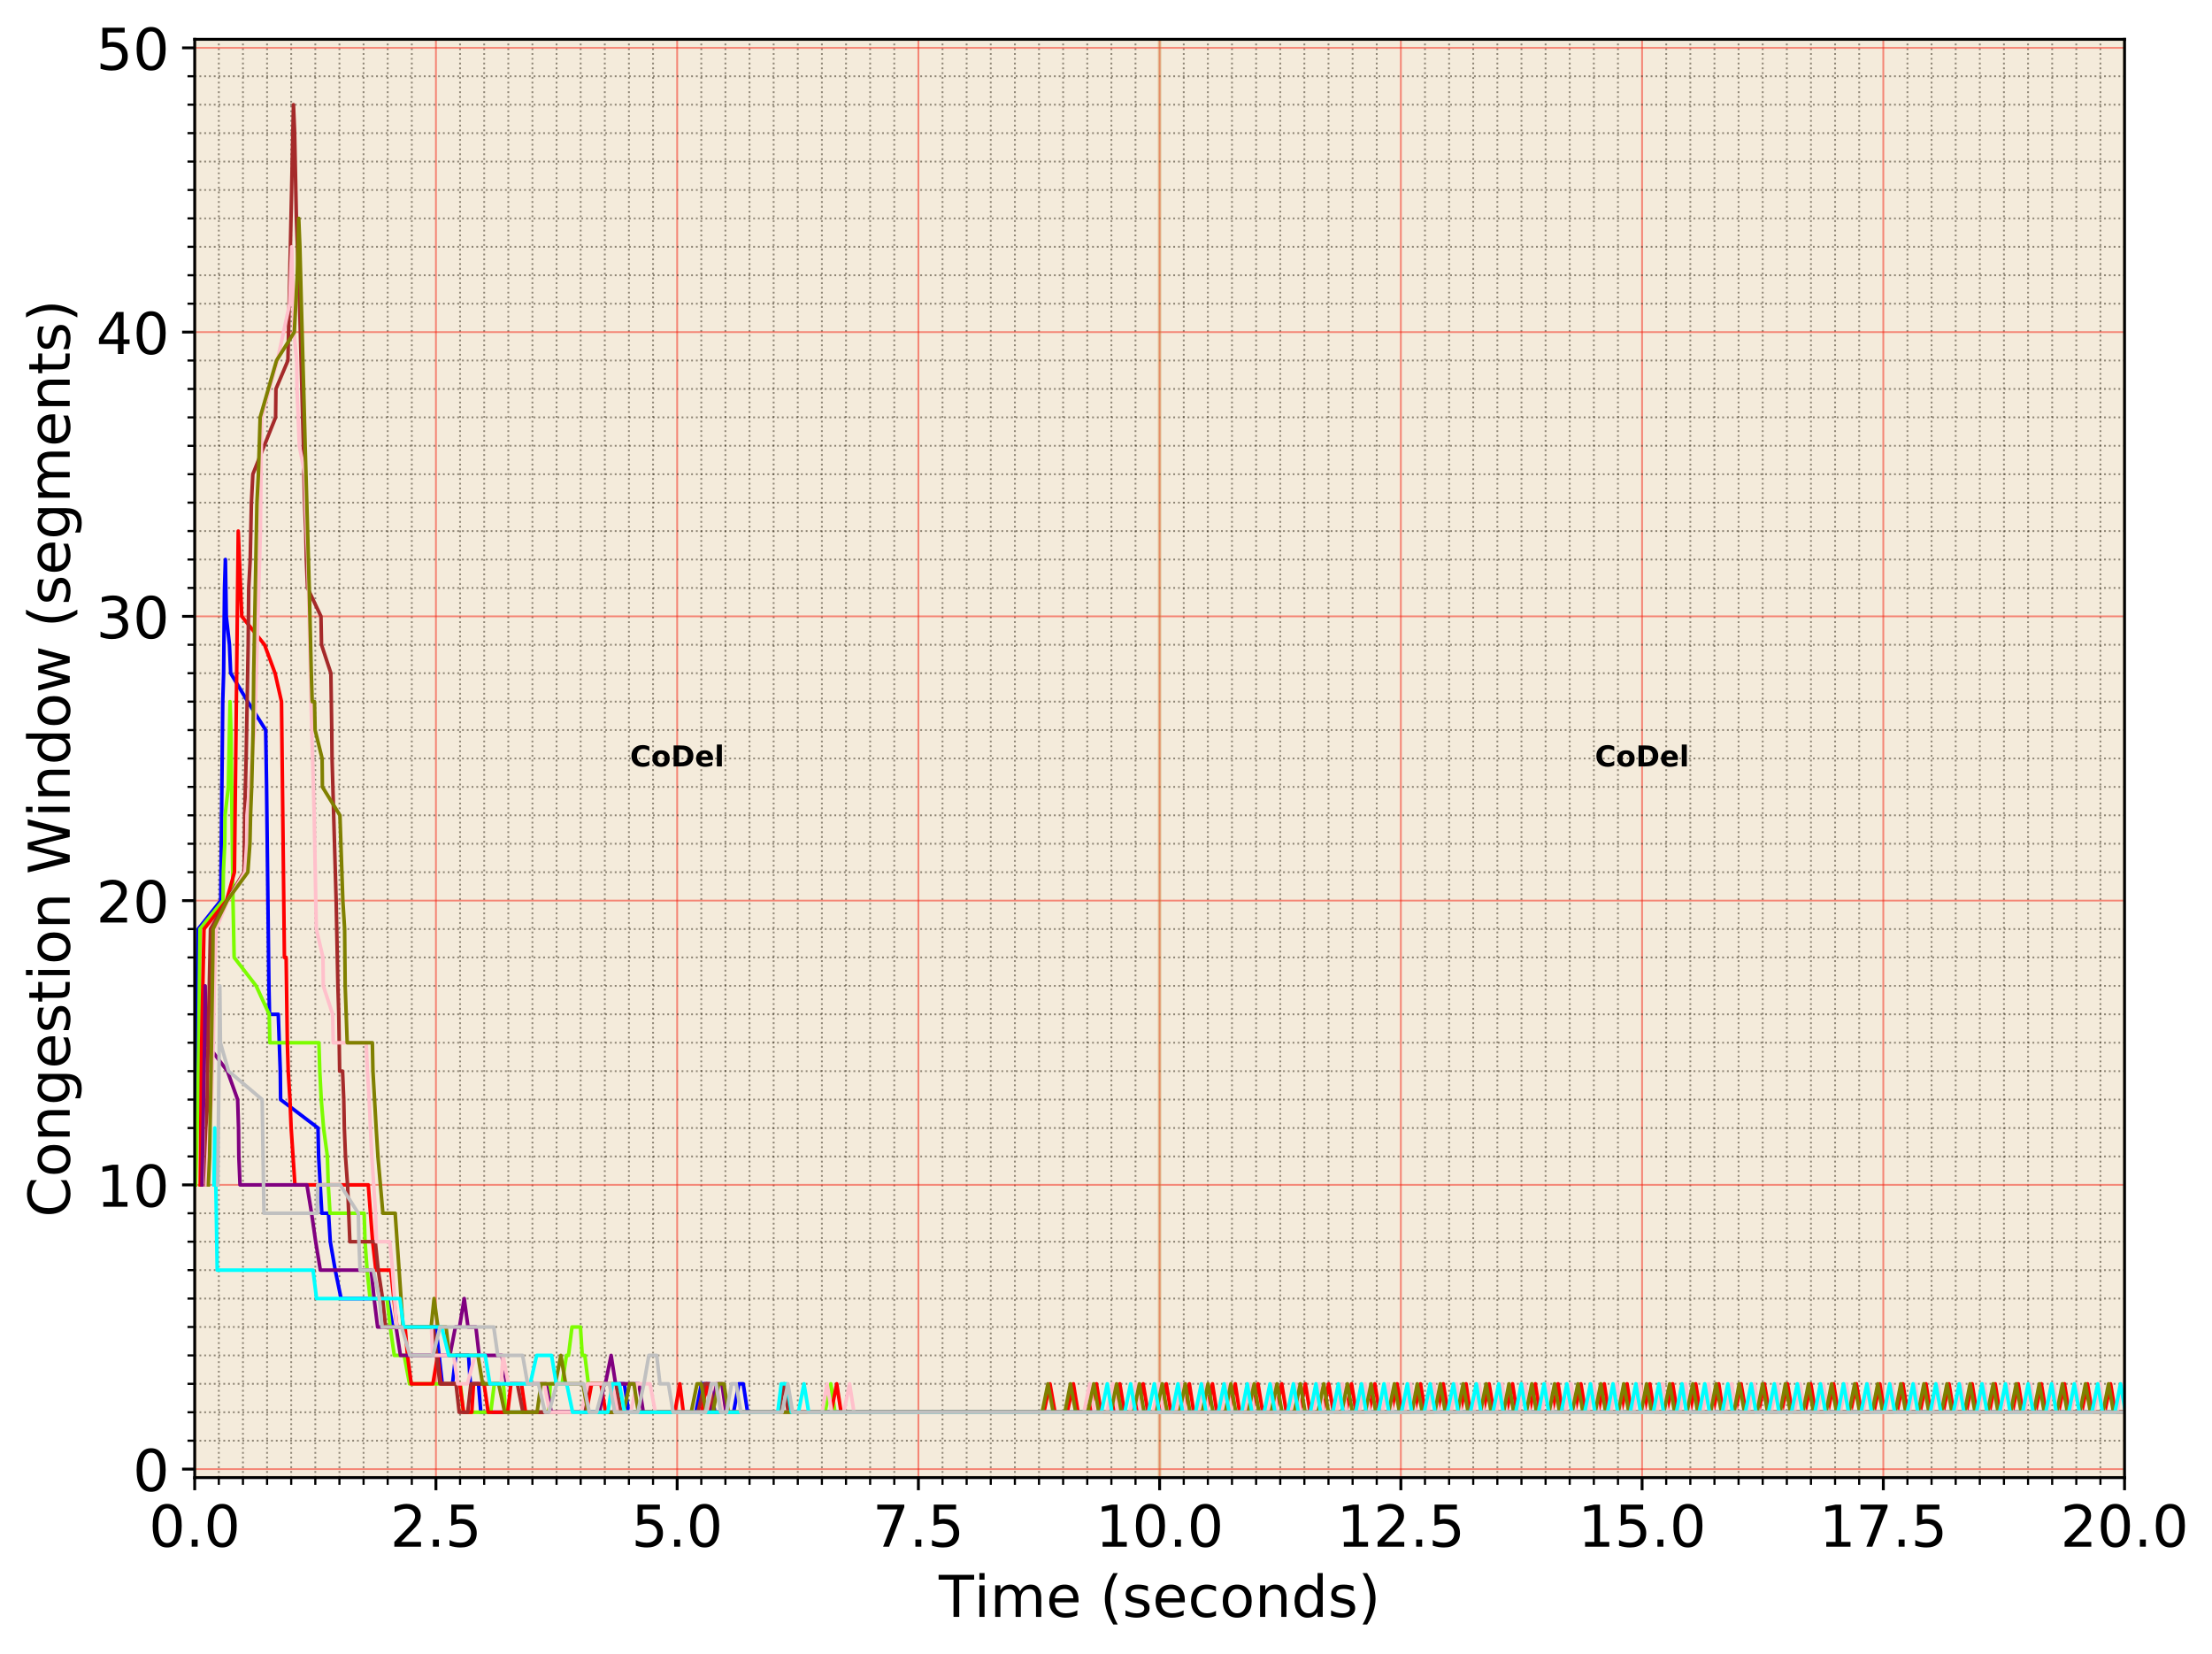 <?xml version="1.0" encoding="utf-8" standalone="no"?>
<!DOCTYPE svg PUBLIC "-//W3C//DTD SVG 1.1//EN"
  "http://www.w3.org/Graphics/SVG/1.1/DTD/svg11.dtd">
<!-- Created with matplotlib (http://matplotlib.org/) -->
<svg height="459pt" version="1.1" viewBox="0 0 614 459" width="614pt" xmlns="http://www.w3.org/2000/svg" xmlns:xlink="http://www.w3.org/1999/xlink">
 <defs>
  <style type="text/css">
*{stroke-linecap:butt;stroke-linejoin:round;}
  </style>
 </defs>
 <g id="figure_1">
  <g id="patch_1">
   <path d="M 0 459.25 
L 614.737 459.25 
L 614.737 0 
L 0 0 
z
" style="fill:#ffffff;"/>
  </g>
  <g id="axes_1">
   <g id="patch_2">
    <path d="M 54.045 410.08 
L 589.725 410.08 
L 589.725 10.912 
L 54.045 10.912 
z
" style="fill:#ffffff;"/>
   </g>
   <g id="matplotlib.axis_1">
    <g id="xtick_1">
     <g id="line2d_1">
      <path clip-path="url(#pe82dfdfa1e)" d="M 54.045 410.08 
L 54.045 10.912 
" style="fill:none;opacity:0.5;stroke:#ff0000;stroke-linecap:square;stroke-width:0.5;"/>
     </g>
     <g id="line2d_2">
      <defs>
       <path d="M 0 0 
L 0 3.5 
" id="m0002ac5092" style="stroke:#000000;stroke-width:0.8;"/>
      </defs>
      <g>
       <use style="stroke:#000000;stroke-width:0.8;" x="54.045" xlink:href="#m0002ac5092" y="410.08"/>
      </g>
     </g>
     <g id="text_1">
      <!-- 0.0 -->
      <defs>
       <path d="M 31.781 66.406 
Q 24.172 66.406 20.328 58.906 
Q 16.5 51.422 16.5 36.375 
Q 16.5 21.391 20.328 13.891 
Q 24.172 6.391 31.781 6.391 
Q 39.453 6.391 43.281 13.891 
Q 47.125 21.391 47.125 36.375 
Q 47.125 51.422 43.281 58.906 
Q 39.453 66.406 31.781 66.406 
z
M 31.781 74.219 
Q 44.047 74.219 50.516 64.516 
Q 56.984 54.828 56.984 36.375 
Q 56.984 17.969 50.516 8.266 
Q 44.047 -1.422 31.781 -1.422 
Q 19.531 -1.422 13.062 8.266 
Q 6.594 17.969 6.594 36.375 
Q 6.594 54.828 13.062 64.516 
Q 19.531 74.219 31.781 74.219 
z
" id="DejaVuSans-30"/>
       <path d="M 10.688 12.406 
L 21 12.406 
L 21 0 
L 10.688 0 
z
" id="DejaVuSans-2e"/>
      </defs>
      <g transform="translate(41.322 429.238)scale(0.16 -0.16)">
       <use xlink:href="#DejaVuSans-30"/>
       <use x="63.623" xlink:href="#DejaVuSans-2e"/>
       <use x="95.41" xlink:href="#DejaVuSans-30"/>
      </g>
     </g>
    </g>
    <g id="xtick_2">
     <g id="line2d_3">
      <path clip-path="url(#pe82dfdfa1e)" d="M 121.005 410.08 
L 121.005 10.912 
" style="fill:none;opacity:0.5;stroke:#ff0000;stroke-linecap:square;stroke-width:0.5;"/>
     </g>
     <g id="line2d_4">
      <g>
       <use style="stroke:#000000;stroke-width:0.8;" x="121.005" xlink:href="#m0002ac5092" y="410.08"/>
      </g>
     </g>
     <g id="text_2">
      <!-- 2.5 -->
      <defs>
       <path d="M 19.188 8.297 
L 53.609 8.297 
L 53.609 0 
L 7.328 0 
L 7.328 8.297 
Q 12.938 14.109 22.625 23.891 
Q 32.328 33.688 34.812 36.531 
Q 39.547 41.844 41.422 45.531 
Q 43.312 49.219 43.312 52.781 
Q 43.312 58.594 39.234 62.25 
Q 35.156 65.922 28.609 65.922 
Q 23.969 65.922 18.812 64.312 
Q 13.672 62.703 7.812 59.422 
L 7.812 69.391 
Q 13.766 71.781 18.938 73 
Q 24.125 74.219 28.422 74.219 
Q 39.75 74.219 46.484 68.547 
Q 53.219 62.891 53.219 53.422 
Q 53.219 48.922 51.531 44.891 
Q 49.859 40.875 45.406 35.406 
Q 44.188 33.984 37.641 27.219 
Q 31.109 20.453 19.188 8.297 
z
" id="DejaVuSans-32"/>
       <path d="M 10.797 72.906 
L 49.516 72.906 
L 49.516 64.594 
L 19.828 64.594 
L 19.828 46.734 
Q 21.969 47.469 24.109 47.828 
Q 26.266 48.188 28.422 48.188 
Q 40.625 48.188 47.75 41.5 
Q 54.891 34.812 54.891 23.391 
Q 54.891 11.625 47.562 5.094 
Q 40.234 -1.422 26.906 -1.422 
Q 22.312 -1.422 17.547 -0.641 
Q 12.797 0.141 7.719 1.703 
L 7.719 11.625 
Q 12.109 9.234 16.797 8.062 
Q 21.484 6.891 26.703 6.891 
Q 35.156 6.891 40.078 11.328 
Q 45.016 15.766 45.016 23.391 
Q 45.016 31 40.078 35.438 
Q 35.156 39.891 26.703 39.891 
Q 22.75 39.891 18.812 39.016 
Q 14.891 38.141 10.797 36.281 
z
" id="DejaVuSans-35"/>
      </defs>
      <g transform="translate(108.282 429.238)scale(0.16 -0.16)">
       <use xlink:href="#DejaVuSans-32"/>
       <use x="63.623" xlink:href="#DejaVuSans-2e"/>
       <use x="95.41" xlink:href="#DejaVuSans-35"/>
      </g>
     </g>
    </g>
    <g id="xtick_3">
     <g id="line2d_5">
      <path clip-path="url(#pe82dfdfa1e)" d="M 187.965 410.08 
L 187.965 10.912 
" style="fill:none;opacity:0.5;stroke:#ff0000;stroke-linecap:square;stroke-width:0.5;"/>
     </g>
     <g id="line2d_6">
      <g>
       <use style="stroke:#000000;stroke-width:0.8;" x="187.965" xlink:href="#m0002ac5092" y="410.08"/>
      </g>
     </g>
     <g id="text_3">
      <!-- 5.0 -->
      <g transform="translate(175.243 429.238)scale(0.16 -0.16)">
       <use xlink:href="#DejaVuSans-35"/>
       <use x="63.623" xlink:href="#DejaVuSans-2e"/>
       <use x="95.41" xlink:href="#DejaVuSans-30"/>
      </g>
     </g>
    </g>
    <g id="xtick_4">
     <g id="line2d_7">
      <path clip-path="url(#pe82dfdfa1e)" d="M 254.925 410.08 
L 254.925 10.912 
" style="fill:none;opacity:0.5;stroke:#ff0000;stroke-linecap:square;stroke-width:0.5;"/>
     </g>
     <g id="line2d_8">
      <g>
       <use style="stroke:#000000;stroke-width:0.8;" x="254.925" xlink:href="#m0002ac5092" y="410.08"/>
      </g>
     </g>
     <g id="text_4">
      <!-- 7.5 -->
      <defs>
       <path d="M 8.203 72.906 
L 55.078 72.906 
L 55.078 68.703 
L 28.609 0 
L 18.312 0 
L 43.219 64.594 
L 8.203 64.594 
z
" id="DejaVuSans-37"/>
      </defs>
      <g transform="translate(242.202 429.238)scale(0.16 -0.16)">
       <use xlink:href="#DejaVuSans-37"/>
       <use x="63.623" xlink:href="#DejaVuSans-2e"/>
       <use x="95.41" xlink:href="#DejaVuSans-35"/>
      </g>
     </g>
    </g>
    <g id="xtick_5">
     <g id="line2d_9">
      <path clip-path="url(#pe82dfdfa1e)" d="M 321.885 410.08 
L 321.885 10.912 
" style="fill:none;opacity:0.5;stroke:#ff0000;stroke-linecap:square;stroke-width:0.5;"/>
     </g>
     <g id="line2d_10">
      <g>
       <use style="stroke:#000000;stroke-width:0.8;" x="321.885" xlink:href="#m0002ac5092" y="410.08"/>
      </g>
     </g>
     <g id="text_5">
      <!-- 10.0 -->
      <defs>
       <path d="M 12.406 8.297 
L 28.516 8.297 
L 28.516 63.922 
L 10.984 60.406 
L 10.984 69.391 
L 28.422 72.906 
L 38.281 72.906 
L 38.281 8.297 
L 54.391 8.297 
L 54.391 0 
L 12.406 0 
z
" id="DejaVuSans-31"/>
      </defs>
      <g transform="translate(304.072 429.238)scale(0.16 -0.16)">
       <use xlink:href="#DejaVuSans-31"/>
       <use x="63.623" xlink:href="#DejaVuSans-30"/>
       <use x="127.246" xlink:href="#DejaVuSans-2e"/>
       <use x="159.033" xlink:href="#DejaVuSans-30"/>
      </g>
     </g>
    </g>
    <g id="xtick_6">
     <g id="line2d_11">
      <path clip-path="url(#pe82dfdfa1e)" d="M 388.845 410.08 
L 388.845 10.912 
" style="fill:none;opacity:0.5;stroke:#ff0000;stroke-linecap:square;stroke-width:0.5;"/>
     </g>
     <g id="line2d_12">
      <g>
       <use style="stroke:#000000;stroke-width:0.8;" x="388.845" xlink:href="#m0002ac5092" y="410.08"/>
      </g>
     </g>
     <g id="text_6">
      <!-- 12.5 -->
      <g transform="translate(371.033 429.238)scale(0.16 -0.16)">
       <use xlink:href="#DejaVuSans-31"/>
       <use x="63.623" xlink:href="#DejaVuSans-32"/>
       <use x="127.246" xlink:href="#DejaVuSans-2e"/>
       <use x="159.033" xlink:href="#DejaVuSans-35"/>
      </g>
     </g>
    </g>
    <g id="xtick_7">
     <g id="line2d_13">
      <path clip-path="url(#pe82dfdfa1e)" d="M 455.805 410.08 
L 455.805 10.912 
" style="fill:none;opacity:0.5;stroke:#ff0000;stroke-linecap:square;stroke-width:0.5;"/>
     </g>
     <g id="line2d_14">
      <g>
       <use style="stroke:#000000;stroke-width:0.8;" x="455.805" xlink:href="#m0002ac5092" y="410.08"/>
      </g>
     </g>
     <g id="text_7">
      <!-- 15.0 -->
      <g transform="translate(437.993 429.238)scale(0.16 -0.16)">
       <use xlink:href="#DejaVuSans-31"/>
       <use x="63.623" xlink:href="#DejaVuSans-35"/>
       <use x="127.246" xlink:href="#DejaVuSans-2e"/>
       <use x="159.033" xlink:href="#DejaVuSans-30"/>
      </g>
     </g>
    </g>
    <g id="xtick_8">
     <g id="line2d_15">
      <path clip-path="url(#pe82dfdfa1e)" d="M 522.765 410.08 
L 522.765 10.912 
" style="fill:none;opacity:0.5;stroke:#ff0000;stroke-linecap:square;stroke-width:0.5;"/>
     </g>
     <g id="line2d_16">
      <g>
       <use style="stroke:#000000;stroke-width:0.8;" x="522.765" xlink:href="#m0002ac5092" y="410.08"/>
      </g>
     </g>
     <g id="text_8">
      <!-- 17.5 -->
      <g transform="translate(504.952 429.238)scale(0.16 -0.16)">
       <use xlink:href="#DejaVuSans-31"/>
       <use x="63.623" xlink:href="#DejaVuSans-37"/>
       <use x="127.246" xlink:href="#DejaVuSans-2e"/>
       <use x="159.033" xlink:href="#DejaVuSans-35"/>
      </g>
     </g>
    </g>
    <g id="xtick_9">
     <g id="line2d_17">
      <path clip-path="url(#pe82dfdfa1e)" d="M 589.725 410.08 
L 589.725 10.912 
" style="fill:none;opacity:0.5;stroke:#ff0000;stroke-linecap:square;stroke-width:0.5;"/>
     </g>
     <g id="line2d_18">
      <g>
       <use style="stroke:#000000;stroke-width:0.8;" x="589.725" xlink:href="#m0002ac5092" y="410.08"/>
      </g>
     </g>
     <g id="text_9">
      <!-- 20.0 -->
      <g transform="translate(571.913 429.238)scale(0.16 -0.16)">
       <use xlink:href="#DejaVuSans-32"/>
       <use x="63.623" xlink:href="#DejaVuSans-30"/>
       <use x="127.246" xlink:href="#DejaVuSans-2e"/>
       <use x="159.033" xlink:href="#DejaVuSans-30"/>
      </g>
     </g>
    </g>
    <g id="xtick_10">
     <g id="line2d_19">
      <path clip-path="url(#pe82dfdfa1e)" d="M 60.741 410.08 
L 60.741 10.912 
" style="fill:none;opacity:0.5;stroke:#000000;stroke-dasharray:0.5,0.825;stroke-dashoffset:0;stroke-width:0.5;"/>
     </g>
     <g id="line2d_20">
      <defs>
       <path d="M 0 0 
L 0 2 
" id="me075ace1aa" style="stroke:#000000;stroke-width:0.6;"/>
      </defs>
      <g>
       <use style="stroke:#000000;stroke-width:0.6;" x="60.741" xlink:href="#me075ace1aa" y="410.08"/>
      </g>
     </g>
    </g>
    <g id="xtick_11">
     <g id="line2d_21">
      <path clip-path="url(#pe82dfdfa1e)" d="M 67.437 410.08 
L 67.437 10.912 
" style="fill:none;opacity:0.5;stroke:#000000;stroke-dasharray:0.5,0.825;stroke-dashoffset:0;stroke-width:0.5;"/>
     </g>
     <g id="line2d_22">
      <g>
       <use style="stroke:#000000;stroke-width:0.6;" x="67.437" xlink:href="#me075ace1aa" y="410.08"/>
      </g>
     </g>
    </g>
    <g id="xtick_12">
     <g id="line2d_23">
      <path clip-path="url(#pe82dfdfa1e)" d="M 74.133 410.08 
L 74.133 10.912 
" style="fill:none;opacity:0.5;stroke:#000000;stroke-dasharray:0.5,0.825;stroke-dashoffset:0;stroke-width:0.5;"/>
     </g>
     <g id="line2d_24">
      <g>
       <use style="stroke:#000000;stroke-width:0.6;" x="74.133" xlink:href="#me075ace1aa" y="410.08"/>
      </g>
     </g>
    </g>
    <g id="xtick_13">
     <g id="line2d_25">
      <path clip-path="url(#pe82dfdfa1e)" d="M 80.829 410.08 
L 80.829 10.912 
" style="fill:none;opacity:0.5;stroke:#000000;stroke-dasharray:0.5,0.825;stroke-dashoffset:0;stroke-width:0.5;"/>
     </g>
     <g id="line2d_26">
      <g>
       <use style="stroke:#000000;stroke-width:0.6;" x="80.829" xlink:href="#me075ace1aa" y="410.08"/>
      </g>
     </g>
    </g>
    <g id="xtick_14">
     <g id="line2d_27">
      <path clip-path="url(#pe82dfdfa1e)" d="M 87.525 410.08 
L 87.525 10.912 
" style="fill:none;opacity:0.5;stroke:#000000;stroke-dasharray:0.5,0.825;stroke-dashoffset:0;stroke-width:0.5;"/>
     </g>
     <g id="line2d_28">
      <g>
       <use style="stroke:#000000;stroke-width:0.6;" x="87.525" xlink:href="#me075ace1aa" y="410.08"/>
      </g>
     </g>
    </g>
    <g id="xtick_15">
     <g id="line2d_29">
      <path clip-path="url(#pe82dfdfa1e)" d="M 94.221 410.08 
L 94.221 10.912 
" style="fill:none;opacity:0.5;stroke:#000000;stroke-dasharray:0.5,0.825;stroke-dashoffset:0;stroke-width:0.5;"/>
     </g>
     <g id="line2d_30">
      <g>
       <use style="stroke:#000000;stroke-width:0.6;" x="94.221" xlink:href="#me075ace1aa" y="410.08"/>
      </g>
     </g>
    </g>
    <g id="xtick_16">
     <g id="line2d_31">
      <path clip-path="url(#pe82dfdfa1e)" d="M 100.917 410.08 
L 100.917 10.912 
" style="fill:none;opacity:0.5;stroke:#000000;stroke-dasharray:0.5,0.825;stroke-dashoffset:0;stroke-width:0.5;"/>
     </g>
     <g id="line2d_32">
      <g>
       <use style="stroke:#000000;stroke-width:0.6;" x="100.917" xlink:href="#me075ace1aa" y="410.08"/>
      </g>
     </g>
    </g>
    <g id="xtick_17">
     <g id="line2d_33">
      <path clip-path="url(#pe82dfdfa1e)" d="M 107.613 410.08 
L 107.613 10.912 
" style="fill:none;opacity:0.5;stroke:#000000;stroke-dasharray:0.5,0.825;stroke-dashoffset:0;stroke-width:0.5;"/>
     </g>
     <g id="line2d_34">
      <g>
       <use style="stroke:#000000;stroke-width:0.6;" x="107.613" xlink:href="#me075ace1aa" y="410.08"/>
      </g>
     </g>
    </g>
    <g id="xtick_18">
     <g id="line2d_35">
      <path clip-path="url(#pe82dfdfa1e)" d="M 114.309 410.08 
L 114.309 10.912 
" style="fill:none;opacity:0.5;stroke:#000000;stroke-dasharray:0.5,0.825;stroke-dashoffset:0;stroke-width:0.5;"/>
     </g>
     <g id="line2d_36">
      <g>
       <use style="stroke:#000000;stroke-width:0.6;" x="114.309" xlink:href="#me075ace1aa" y="410.08"/>
      </g>
     </g>
    </g>
    <g id="xtick_19">
     <g id="line2d_37">
      <path clip-path="url(#pe82dfdfa1e)" d="M 127.701 410.08 
L 127.701 10.912 
" style="fill:none;opacity:0.5;stroke:#000000;stroke-dasharray:0.5,0.825;stroke-dashoffset:0;stroke-width:0.5;"/>
     </g>
     <g id="line2d_38">
      <g>
       <use style="stroke:#000000;stroke-width:0.6;" x="127.701" xlink:href="#me075ace1aa" y="410.08"/>
      </g>
     </g>
    </g>
    <g id="xtick_20">
     <g id="line2d_39">
      <path clip-path="url(#pe82dfdfa1e)" d="M 134.397 410.08 
L 134.397 10.912 
" style="fill:none;opacity:0.5;stroke:#000000;stroke-dasharray:0.5,0.825;stroke-dashoffset:0;stroke-width:0.5;"/>
     </g>
     <g id="line2d_40">
      <g>
       <use style="stroke:#000000;stroke-width:0.6;" x="134.397" xlink:href="#me075ace1aa" y="410.08"/>
      </g>
     </g>
    </g>
    <g id="xtick_21">
     <g id="line2d_41">
      <path clip-path="url(#pe82dfdfa1e)" d="M 141.093 410.08 
L 141.093 10.912 
" style="fill:none;opacity:0.5;stroke:#000000;stroke-dasharray:0.5,0.825;stroke-dashoffset:0;stroke-width:0.5;"/>
     </g>
     <g id="line2d_42">
      <g>
       <use style="stroke:#000000;stroke-width:0.6;" x="141.093" xlink:href="#me075ace1aa" y="410.08"/>
      </g>
     </g>
    </g>
    <g id="xtick_22">
     <g id="line2d_43">
      <path clip-path="url(#pe82dfdfa1e)" d="M 147.789 410.08 
L 147.789 10.912 
" style="fill:none;opacity:0.5;stroke:#000000;stroke-dasharray:0.5,0.825;stroke-dashoffset:0;stroke-width:0.5;"/>
     </g>
     <g id="line2d_44">
      <g>
       <use style="stroke:#000000;stroke-width:0.6;" x="147.789" xlink:href="#me075ace1aa" y="410.08"/>
      </g>
     </g>
    </g>
    <g id="xtick_23">
     <g id="line2d_45">
      <path clip-path="url(#pe82dfdfa1e)" d="M 154.485 410.08 
L 154.485 10.912 
" style="fill:none;opacity:0.5;stroke:#000000;stroke-dasharray:0.5,0.825;stroke-dashoffset:0;stroke-width:0.5;"/>
     </g>
     <g id="line2d_46">
      <g>
       <use style="stroke:#000000;stroke-width:0.6;" x="154.485" xlink:href="#me075ace1aa" y="410.08"/>
      </g>
     </g>
    </g>
    <g id="xtick_24">
     <g id="line2d_47">
      <path clip-path="url(#pe82dfdfa1e)" d="M 161.181 410.08 
L 161.181 10.912 
" style="fill:none;opacity:0.5;stroke:#000000;stroke-dasharray:0.5,0.825;stroke-dashoffset:0;stroke-width:0.5;"/>
     </g>
     <g id="line2d_48">
      <g>
       <use style="stroke:#000000;stroke-width:0.6;" x="161.181" xlink:href="#me075ace1aa" y="410.08"/>
      </g>
     </g>
    </g>
    <g id="xtick_25">
     <g id="line2d_49">
      <path clip-path="url(#pe82dfdfa1e)" d="M 167.877 410.08 
L 167.877 10.912 
" style="fill:none;opacity:0.5;stroke:#000000;stroke-dasharray:0.5,0.825;stroke-dashoffset:0;stroke-width:0.5;"/>
     </g>
     <g id="line2d_50">
      <g>
       <use style="stroke:#000000;stroke-width:0.6;" x="167.877" xlink:href="#me075ace1aa" y="410.08"/>
      </g>
     </g>
    </g>
    <g id="xtick_26">
     <g id="line2d_51">
      <path clip-path="url(#pe82dfdfa1e)" d="M 174.573 410.08 
L 174.573 10.912 
" style="fill:none;opacity:0.5;stroke:#000000;stroke-dasharray:0.5,0.825;stroke-dashoffset:0;stroke-width:0.5;"/>
     </g>
     <g id="line2d_52">
      <g>
       <use style="stroke:#000000;stroke-width:0.6;" x="174.573" xlink:href="#me075ace1aa" y="410.08"/>
      </g>
     </g>
    </g>
    <g id="xtick_27">
     <g id="line2d_53">
      <path clip-path="url(#pe82dfdfa1e)" d="M 181.269 410.08 
L 181.269 10.912 
" style="fill:none;opacity:0.5;stroke:#000000;stroke-dasharray:0.5,0.825;stroke-dashoffset:0;stroke-width:0.5;"/>
     </g>
     <g id="line2d_54">
      <g>
       <use style="stroke:#000000;stroke-width:0.6;" x="181.269" xlink:href="#me075ace1aa" y="410.08"/>
      </g>
     </g>
    </g>
    <g id="xtick_28">
     <g id="line2d_55">
      <path clip-path="url(#pe82dfdfa1e)" d="M 194.661 410.08 
L 194.661 10.912 
" style="fill:none;opacity:0.5;stroke:#000000;stroke-dasharray:0.5,0.825;stroke-dashoffset:0;stroke-width:0.5;"/>
     </g>
     <g id="line2d_56">
      <g>
       <use style="stroke:#000000;stroke-width:0.6;" x="194.661" xlink:href="#me075ace1aa" y="410.08"/>
      </g>
     </g>
    </g>
    <g id="xtick_29">
     <g id="line2d_57">
      <path clip-path="url(#pe82dfdfa1e)" d="M 201.357 410.08 
L 201.357 10.912 
" style="fill:none;opacity:0.5;stroke:#000000;stroke-dasharray:0.5,0.825;stroke-dashoffset:0;stroke-width:0.5;"/>
     </g>
     <g id="line2d_58">
      <g>
       <use style="stroke:#000000;stroke-width:0.6;" x="201.357" xlink:href="#me075ace1aa" y="410.08"/>
      </g>
     </g>
    </g>
    <g id="xtick_30">
     <g id="line2d_59">
      <path clip-path="url(#pe82dfdfa1e)" d="M 208.053 410.08 
L 208.053 10.912 
" style="fill:none;opacity:0.5;stroke:#000000;stroke-dasharray:0.5,0.825;stroke-dashoffset:0;stroke-width:0.5;"/>
     </g>
     <g id="line2d_60">
      <g>
       <use style="stroke:#000000;stroke-width:0.6;" x="208.053" xlink:href="#me075ace1aa" y="410.08"/>
      </g>
     </g>
    </g>
    <g id="xtick_31">
     <g id="line2d_61">
      <path clip-path="url(#pe82dfdfa1e)" d="M 214.749 410.08 
L 214.749 10.912 
" style="fill:none;opacity:0.5;stroke:#000000;stroke-dasharray:0.5,0.825;stroke-dashoffset:0;stroke-width:0.5;"/>
     </g>
     <g id="line2d_62">
      <g>
       <use style="stroke:#000000;stroke-width:0.6;" x="214.749" xlink:href="#me075ace1aa" y="410.08"/>
      </g>
     </g>
    </g>
    <g id="xtick_32">
     <g id="line2d_63">
      <path clip-path="url(#pe82dfdfa1e)" d="M 221.445 410.08 
L 221.445 10.912 
" style="fill:none;opacity:0.5;stroke:#000000;stroke-dasharray:0.5,0.825;stroke-dashoffset:0;stroke-width:0.5;"/>
     </g>
     <g id="line2d_64">
      <g>
       <use style="stroke:#000000;stroke-width:0.6;" x="221.445" xlink:href="#me075ace1aa" y="410.08"/>
      </g>
     </g>
    </g>
    <g id="xtick_33">
     <g id="line2d_65">
      <path clip-path="url(#pe82dfdfa1e)" d="M 228.141 410.08 
L 228.141 10.912 
" style="fill:none;opacity:0.5;stroke:#000000;stroke-dasharray:0.5,0.825;stroke-dashoffset:0;stroke-width:0.5;"/>
     </g>
     <g id="line2d_66">
      <g>
       <use style="stroke:#000000;stroke-width:0.6;" x="228.141" xlink:href="#me075ace1aa" y="410.08"/>
      </g>
     </g>
    </g>
    <g id="xtick_34">
     <g id="line2d_67">
      <path clip-path="url(#pe82dfdfa1e)" d="M 234.837 410.08 
L 234.837 10.912 
" style="fill:none;opacity:0.5;stroke:#000000;stroke-dasharray:0.5,0.825;stroke-dashoffset:0;stroke-width:0.5;"/>
     </g>
     <g id="line2d_68">
      <g>
       <use style="stroke:#000000;stroke-width:0.6;" x="234.837" xlink:href="#me075ace1aa" y="410.08"/>
      </g>
     </g>
    </g>
    <g id="xtick_35">
     <g id="line2d_69">
      <path clip-path="url(#pe82dfdfa1e)" d="M 241.533 410.08 
L 241.533 10.912 
" style="fill:none;opacity:0.5;stroke:#000000;stroke-dasharray:0.5,0.825;stroke-dashoffset:0;stroke-width:0.5;"/>
     </g>
     <g id="line2d_70">
      <g>
       <use style="stroke:#000000;stroke-width:0.6;" x="241.533" xlink:href="#me075ace1aa" y="410.08"/>
      </g>
     </g>
    </g>
    <g id="xtick_36">
     <g id="line2d_71">
      <path clip-path="url(#pe82dfdfa1e)" d="M 248.229 410.08 
L 248.229 10.912 
" style="fill:none;opacity:0.5;stroke:#000000;stroke-dasharray:0.5,0.825;stroke-dashoffset:0;stroke-width:0.5;"/>
     </g>
     <g id="line2d_72">
      <g>
       <use style="stroke:#000000;stroke-width:0.6;" x="248.229" xlink:href="#me075ace1aa" y="410.08"/>
      </g>
     </g>
    </g>
    <g id="xtick_37">
     <g id="line2d_73">
      <path clip-path="url(#pe82dfdfa1e)" d="M 261.621 410.08 
L 261.621 10.912 
" style="fill:none;opacity:0.5;stroke:#000000;stroke-dasharray:0.5,0.825;stroke-dashoffset:0;stroke-width:0.5;"/>
     </g>
     <g id="line2d_74">
      <g>
       <use style="stroke:#000000;stroke-width:0.6;" x="261.621" xlink:href="#me075ace1aa" y="410.08"/>
      </g>
     </g>
    </g>
    <g id="xtick_38">
     <g id="line2d_75">
      <path clip-path="url(#pe82dfdfa1e)" d="M 268.317 410.08 
L 268.317 10.912 
" style="fill:none;opacity:0.5;stroke:#000000;stroke-dasharray:0.5,0.825;stroke-dashoffset:0;stroke-width:0.5;"/>
     </g>
     <g id="line2d_76">
      <g>
       <use style="stroke:#000000;stroke-width:0.6;" x="268.317" xlink:href="#me075ace1aa" y="410.08"/>
      </g>
     </g>
    </g>
    <g id="xtick_39">
     <g id="line2d_77">
      <path clip-path="url(#pe82dfdfa1e)" d="M 275.013 410.08 
L 275.013 10.912 
" style="fill:none;opacity:0.5;stroke:#000000;stroke-dasharray:0.5,0.825;stroke-dashoffset:0;stroke-width:0.5;"/>
     </g>
     <g id="line2d_78">
      <g>
       <use style="stroke:#000000;stroke-width:0.6;" x="275.013" xlink:href="#me075ace1aa" y="410.08"/>
      </g>
     </g>
    </g>
    <g id="xtick_40">
     <g id="line2d_79">
      <path clip-path="url(#pe82dfdfa1e)" d="M 281.709 410.08 
L 281.709 10.912 
" style="fill:none;opacity:0.5;stroke:#000000;stroke-dasharray:0.5,0.825;stroke-dashoffset:0;stroke-width:0.5;"/>
     </g>
     <g id="line2d_80">
      <g>
       <use style="stroke:#000000;stroke-width:0.6;" x="281.709" xlink:href="#me075ace1aa" y="410.08"/>
      </g>
     </g>
    </g>
    <g id="xtick_41">
     <g id="line2d_81">
      <path clip-path="url(#pe82dfdfa1e)" d="M 288.405 410.08 
L 288.405 10.912 
" style="fill:none;opacity:0.5;stroke:#000000;stroke-dasharray:0.5,0.825;stroke-dashoffset:0;stroke-width:0.5;"/>
     </g>
     <g id="line2d_82">
      <g>
       <use style="stroke:#000000;stroke-width:0.6;" x="288.405" xlink:href="#me075ace1aa" y="410.08"/>
      </g>
     </g>
    </g>
    <g id="xtick_42">
     <g id="line2d_83">
      <path clip-path="url(#pe82dfdfa1e)" d="M 295.101 410.08 
L 295.101 10.912 
" style="fill:none;opacity:0.5;stroke:#000000;stroke-dasharray:0.5,0.825;stroke-dashoffset:0;stroke-width:0.5;"/>
     </g>
     <g id="line2d_84">
      <g>
       <use style="stroke:#000000;stroke-width:0.6;" x="295.101" xlink:href="#me075ace1aa" y="410.08"/>
      </g>
     </g>
    </g>
    <g id="xtick_43">
     <g id="line2d_85">
      <path clip-path="url(#pe82dfdfa1e)" d="M 301.797 410.08 
L 301.797 10.912 
" style="fill:none;opacity:0.5;stroke:#000000;stroke-dasharray:0.5,0.825;stroke-dashoffset:0;stroke-width:0.5;"/>
     </g>
     <g id="line2d_86">
      <g>
       <use style="stroke:#000000;stroke-width:0.6;" x="301.797" xlink:href="#me075ace1aa" y="410.08"/>
      </g>
     </g>
    </g>
    <g id="xtick_44">
     <g id="line2d_87">
      <path clip-path="url(#pe82dfdfa1e)" d="M 308.493 410.08 
L 308.493 10.912 
" style="fill:none;opacity:0.5;stroke:#000000;stroke-dasharray:0.5,0.825;stroke-dashoffset:0;stroke-width:0.5;"/>
     </g>
     <g id="line2d_88">
      <g>
       <use style="stroke:#000000;stroke-width:0.6;" x="308.493" xlink:href="#me075ace1aa" y="410.08"/>
      </g>
     </g>
    </g>
    <g id="xtick_45">
     <g id="line2d_89">
      <path clip-path="url(#pe82dfdfa1e)" d="M 315.189 410.08 
L 315.189 10.912 
" style="fill:none;opacity:0.5;stroke:#000000;stroke-dasharray:0.5,0.825;stroke-dashoffset:0;stroke-width:0.5;"/>
     </g>
     <g id="line2d_90">
      <g>
       <use style="stroke:#000000;stroke-width:0.6;" x="315.189" xlink:href="#me075ace1aa" y="410.08"/>
      </g>
     </g>
    </g>
    <g id="xtick_46">
     <g id="line2d_91">
      <path clip-path="url(#pe82dfdfa1e)" d="M 328.581 410.08 
L 328.581 10.912 
" style="fill:none;opacity:0.5;stroke:#000000;stroke-dasharray:0.5,0.825;stroke-dashoffset:0;stroke-width:0.5;"/>
     </g>
     <g id="line2d_92">
      <g>
       <use style="stroke:#000000;stroke-width:0.6;" x="328.581" xlink:href="#me075ace1aa" y="410.08"/>
      </g>
     </g>
    </g>
    <g id="xtick_47">
     <g id="line2d_93">
      <path clip-path="url(#pe82dfdfa1e)" d="M 335.277 410.08 
L 335.277 10.912 
" style="fill:none;opacity:0.5;stroke:#000000;stroke-dasharray:0.5,0.825;stroke-dashoffset:0;stroke-width:0.5;"/>
     </g>
     <g id="line2d_94">
      <g>
       <use style="stroke:#000000;stroke-width:0.6;" x="335.277" xlink:href="#me075ace1aa" y="410.08"/>
      </g>
     </g>
    </g>
    <g id="xtick_48">
     <g id="line2d_95">
      <path clip-path="url(#pe82dfdfa1e)" d="M 341.973 410.08 
L 341.973 10.912 
" style="fill:none;opacity:0.5;stroke:#000000;stroke-dasharray:0.5,0.825;stroke-dashoffset:0;stroke-width:0.5;"/>
     </g>
     <g id="line2d_96">
      <g>
       <use style="stroke:#000000;stroke-width:0.6;" x="341.973" xlink:href="#me075ace1aa" y="410.08"/>
      </g>
     </g>
    </g>
    <g id="xtick_49">
     <g id="line2d_97">
      <path clip-path="url(#pe82dfdfa1e)" d="M 348.669 410.08 
L 348.669 10.912 
" style="fill:none;opacity:0.5;stroke:#000000;stroke-dasharray:0.5,0.825;stroke-dashoffset:0;stroke-width:0.5;"/>
     </g>
     <g id="line2d_98">
      <g>
       <use style="stroke:#000000;stroke-width:0.6;" x="348.669" xlink:href="#me075ace1aa" y="410.08"/>
      </g>
     </g>
    </g>
    <g id="xtick_50">
     <g id="line2d_99">
      <path clip-path="url(#pe82dfdfa1e)" d="M 355.365 410.08 
L 355.365 10.912 
" style="fill:none;opacity:0.5;stroke:#000000;stroke-dasharray:0.5,0.825;stroke-dashoffset:0;stroke-width:0.5;"/>
     </g>
     <g id="line2d_100">
      <g>
       <use style="stroke:#000000;stroke-width:0.6;" x="355.365" xlink:href="#me075ace1aa" y="410.08"/>
      </g>
     </g>
    </g>
    <g id="xtick_51">
     <g id="line2d_101">
      <path clip-path="url(#pe82dfdfa1e)" d="M 362.061 410.08 
L 362.061 10.912 
" style="fill:none;opacity:0.5;stroke:#000000;stroke-dasharray:0.5,0.825;stroke-dashoffset:0;stroke-width:0.5;"/>
     </g>
     <g id="line2d_102">
      <g>
       <use style="stroke:#000000;stroke-width:0.6;" x="362.061" xlink:href="#me075ace1aa" y="410.08"/>
      </g>
     </g>
    </g>
    <g id="xtick_52">
     <g id="line2d_103">
      <path clip-path="url(#pe82dfdfa1e)" d="M 368.757 410.08 
L 368.757 10.912 
" style="fill:none;opacity:0.5;stroke:#000000;stroke-dasharray:0.5,0.825;stroke-dashoffset:0;stroke-width:0.5;"/>
     </g>
     <g id="line2d_104">
      <g>
       <use style="stroke:#000000;stroke-width:0.6;" x="368.757" xlink:href="#me075ace1aa" y="410.08"/>
      </g>
     </g>
    </g>
    <g id="xtick_53">
     <g id="line2d_105">
      <path clip-path="url(#pe82dfdfa1e)" d="M 375.453 410.08 
L 375.453 10.912 
" style="fill:none;opacity:0.5;stroke:#000000;stroke-dasharray:0.5,0.825;stroke-dashoffset:0;stroke-width:0.5;"/>
     </g>
     <g id="line2d_106">
      <g>
       <use style="stroke:#000000;stroke-width:0.6;" x="375.453" xlink:href="#me075ace1aa" y="410.08"/>
      </g>
     </g>
    </g>
    <g id="xtick_54">
     <g id="line2d_107">
      <path clip-path="url(#pe82dfdfa1e)" d="M 382.149 410.08 
L 382.149 10.912 
" style="fill:none;opacity:0.5;stroke:#000000;stroke-dasharray:0.5,0.825;stroke-dashoffset:0;stroke-width:0.5;"/>
     </g>
     <g id="line2d_108">
      <g>
       <use style="stroke:#000000;stroke-width:0.6;" x="382.149" xlink:href="#me075ace1aa" y="410.08"/>
      </g>
     </g>
    </g>
    <g id="xtick_55">
     <g id="line2d_109">
      <path clip-path="url(#pe82dfdfa1e)" d="M 395.541 410.08 
L 395.541 10.912 
" style="fill:none;opacity:0.5;stroke:#000000;stroke-dasharray:0.5,0.825;stroke-dashoffset:0;stroke-width:0.5;"/>
     </g>
     <g id="line2d_110">
      <g>
       <use style="stroke:#000000;stroke-width:0.6;" x="395.541" xlink:href="#me075ace1aa" y="410.08"/>
      </g>
     </g>
    </g>
    <g id="xtick_56">
     <g id="line2d_111">
      <path clip-path="url(#pe82dfdfa1e)" d="M 402.237 410.08 
L 402.237 10.912 
" style="fill:none;opacity:0.5;stroke:#000000;stroke-dasharray:0.5,0.825;stroke-dashoffset:0;stroke-width:0.5;"/>
     </g>
     <g id="line2d_112">
      <g>
       <use style="stroke:#000000;stroke-width:0.6;" x="402.237" xlink:href="#me075ace1aa" y="410.08"/>
      </g>
     </g>
    </g>
    <g id="xtick_57">
     <g id="line2d_113">
      <path clip-path="url(#pe82dfdfa1e)" d="M 408.933 410.08 
L 408.933 10.912 
" style="fill:none;opacity:0.5;stroke:#000000;stroke-dasharray:0.5,0.825;stroke-dashoffset:0;stroke-width:0.5;"/>
     </g>
     <g id="line2d_114">
      <g>
       <use style="stroke:#000000;stroke-width:0.6;" x="408.933" xlink:href="#me075ace1aa" y="410.08"/>
      </g>
     </g>
    </g>
    <g id="xtick_58">
     <g id="line2d_115">
      <path clip-path="url(#pe82dfdfa1e)" d="M 415.629 410.08 
L 415.629 10.912 
" style="fill:none;opacity:0.5;stroke:#000000;stroke-dasharray:0.5,0.825;stroke-dashoffset:0;stroke-width:0.5;"/>
     </g>
     <g id="line2d_116">
      <g>
       <use style="stroke:#000000;stroke-width:0.6;" x="415.629" xlink:href="#me075ace1aa" y="410.08"/>
      </g>
     </g>
    </g>
    <g id="xtick_59">
     <g id="line2d_117">
      <path clip-path="url(#pe82dfdfa1e)" d="M 422.325 410.08 
L 422.325 10.912 
" style="fill:none;opacity:0.5;stroke:#000000;stroke-dasharray:0.5,0.825;stroke-dashoffset:0;stroke-width:0.5;"/>
     </g>
     <g id="line2d_118">
      <g>
       <use style="stroke:#000000;stroke-width:0.6;" x="422.325" xlink:href="#me075ace1aa" y="410.08"/>
      </g>
     </g>
    </g>
    <g id="xtick_60">
     <g id="line2d_119">
      <path clip-path="url(#pe82dfdfa1e)" d="M 429.021 410.08 
L 429.021 10.912 
" style="fill:none;opacity:0.5;stroke:#000000;stroke-dasharray:0.5,0.825;stroke-dashoffset:0;stroke-width:0.5;"/>
     </g>
     <g id="line2d_120">
      <g>
       <use style="stroke:#000000;stroke-width:0.6;" x="429.021" xlink:href="#me075ace1aa" y="410.08"/>
      </g>
     </g>
    </g>
    <g id="xtick_61">
     <g id="line2d_121">
      <path clip-path="url(#pe82dfdfa1e)" d="M 435.717 410.08 
L 435.717 10.912 
" style="fill:none;opacity:0.5;stroke:#000000;stroke-dasharray:0.5,0.825;stroke-dashoffset:0;stroke-width:0.5;"/>
     </g>
     <g id="line2d_122">
      <g>
       <use style="stroke:#000000;stroke-width:0.6;" x="435.717" xlink:href="#me075ace1aa" y="410.08"/>
      </g>
     </g>
    </g>
    <g id="xtick_62">
     <g id="line2d_123">
      <path clip-path="url(#pe82dfdfa1e)" d="M 442.413 410.08 
L 442.413 10.912 
" style="fill:none;opacity:0.5;stroke:#000000;stroke-dasharray:0.5,0.825;stroke-dashoffset:0;stroke-width:0.5;"/>
     </g>
     <g id="line2d_124">
      <g>
       <use style="stroke:#000000;stroke-width:0.6;" x="442.413" xlink:href="#me075ace1aa" y="410.08"/>
      </g>
     </g>
    </g>
    <g id="xtick_63">
     <g id="line2d_125">
      <path clip-path="url(#pe82dfdfa1e)" d="M 449.109 410.08 
L 449.109 10.912 
" style="fill:none;opacity:0.5;stroke:#000000;stroke-dasharray:0.5,0.825;stroke-dashoffset:0;stroke-width:0.5;"/>
     </g>
     <g id="line2d_126">
      <g>
       <use style="stroke:#000000;stroke-width:0.6;" x="449.109" xlink:href="#me075ace1aa" y="410.08"/>
      </g>
     </g>
    </g>
    <g id="xtick_64">
     <g id="line2d_127">
      <path clip-path="url(#pe82dfdfa1e)" d="M 462.501 410.08 
L 462.501 10.912 
" style="fill:none;opacity:0.5;stroke:#000000;stroke-dasharray:0.5,0.825;stroke-dashoffset:0;stroke-width:0.5;"/>
     </g>
     <g id="line2d_128">
      <g>
       <use style="stroke:#000000;stroke-width:0.6;" x="462.501" xlink:href="#me075ace1aa" y="410.08"/>
      </g>
     </g>
    </g>
    <g id="xtick_65">
     <g id="line2d_129">
      <path clip-path="url(#pe82dfdfa1e)" d="M 469.197 410.08 
L 469.197 10.912 
" style="fill:none;opacity:0.5;stroke:#000000;stroke-dasharray:0.5,0.825;stroke-dashoffset:0;stroke-width:0.5;"/>
     </g>
     <g id="line2d_130">
      <g>
       <use style="stroke:#000000;stroke-width:0.6;" x="469.197" xlink:href="#me075ace1aa" y="410.08"/>
      </g>
     </g>
    </g>
    <g id="xtick_66">
     <g id="line2d_131">
      <path clip-path="url(#pe82dfdfa1e)" d="M 475.893 410.08 
L 475.893 10.912 
" style="fill:none;opacity:0.5;stroke:#000000;stroke-dasharray:0.5,0.825;stroke-dashoffset:0;stroke-width:0.5;"/>
     </g>
     <g id="line2d_132">
      <g>
       <use style="stroke:#000000;stroke-width:0.6;" x="475.893" xlink:href="#me075ace1aa" y="410.08"/>
      </g>
     </g>
    </g>
    <g id="xtick_67">
     <g id="line2d_133">
      <path clip-path="url(#pe82dfdfa1e)" d="M 482.589 410.08 
L 482.589 10.912 
" style="fill:none;opacity:0.5;stroke:#000000;stroke-dasharray:0.5,0.825;stroke-dashoffset:0;stroke-width:0.5;"/>
     </g>
     <g id="line2d_134">
      <g>
       <use style="stroke:#000000;stroke-width:0.6;" x="482.589" xlink:href="#me075ace1aa" y="410.08"/>
      </g>
     </g>
    </g>
    <g id="xtick_68">
     <g id="line2d_135">
      <path clip-path="url(#pe82dfdfa1e)" d="M 489.285 410.08 
L 489.285 10.912 
" style="fill:none;opacity:0.5;stroke:#000000;stroke-dasharray:0.5,0.825;stroke-dashoffset:0;stroke-width:0.5;"/>
     </g>
     <g id="line2d_136">
      <g>
       <use style="stroke:#000000;stroke-width:0.6;" x="489.285" xlink:href="#me075ace1aa" y="410.08"/>
      </g>
     </g>
    </g>
    <g id="xtick_69">
     <g id="line2d_137">
      <path clip-path="url(#pe82dfdfa1e)" d="M 495.981 410.08 
L 495.981 10.912 
" style="fill:none;opacity:0.5;stroke:#000000;stroke-dasharray:0.5,0.825;stroke-dashoffset:0;stroke-width:0.5;"/>
     </g>
     <g id="line2d_138">
      <g>
       <use style="stroke:#000000;stroke-width:0.6;" x="495.981" xlink:href="#me075ace1aa" y="410.08"/>
      </g>
     </g>
    </g>
    <g id="xtick_70">
     <g id="line2d_139">
      <path clip-path="url(#pe82dfdfa1e)" d="M 502.677 410.08 
L 502.677 10.912 
" style="fill:none;opacity:0.5;stroke:#000000;stroke-dasharray:0.5,0.825;stroke-dashoffset:0;stroke-width:0.5;"/>
     </g>
     <g id="line2d_140">
      <g>
       <use style="stroke:#000000;stroke-width:0.6;" x="502.677" xlink:href="#me075ace1aa" y="410.08"/>
      </g>
     </g>
    </g>
    <g id="xtick_71">
     <g id="line2d_141">
      <path clip-path="url(#pe82dfdfa1e)" d="M 509.373 410.08 
L 509.373 10.912 
" style="fill:none;opacity:0.5;stroke:#000000;stroke-dasharray:0.5,0.825;stroke-dashoffset:0;stroke-width:0.5;"/>
     </g>
     <g id="line2d_142">
      <g>
       <use style="stroke:#000000;stroke-width:0.6;" x="509.373" xlink:href="#me075ace1aa" y="410.08"/>
      </g>
     </g>
    </g>
    <g id="xtick_72">
     <g id="line2d_143">
      <path clip-path="url(#pe82dfdfa1e)" d="M 516.069 410.08 
L 516.069 10.912 
" style="fill:none;opacity:0.5;stroke:#000000;stroke-dasharray:0.5,0.825;stroke-dashoffset:0;stroke-width:0.5;"/>
     </g>
     <g id="line2d_144">
      <g>
       <use style="stroke:#000000;stroke-width:0.6;" x="516.069" xlink:href="#me075ace1aa" y="410.08"/>
      </g>
     </g>
    </g>
    <g id="xtick_73">
     <g id="line2d_145">
      <path clip-path="url(#pe82dfdfa1e)" d="M 529.461 410.08 
L 529.461 10.912 
" style="fill:none;opacity:0.5;stroke:#000000;stroke-dasharray:0.5,0.825;stroke-dashoffset:0;stroke-width:0.5;"/>
     </g>
     <g id="line2d_146">
      <g>
       <use style="stroke:#000000;stroke-width:0.6;" x="529.461" xlink:href="#me075ace1aa" y="410.08"/>
      </g>
     </g>
    </g>
    <g id="xtick_74">
     <g id="line2d_147">
      <path clip-path="url(#pe82dfdfa1e)" d="M 536.157 410.08 
L 536.157 10.912 
" style="fill:none;opacity:0.5;stroke:#000000;stroke-dasharray:0.5,0.825;stroke-dashoffset:0;stroke-width:0.5;"/>
     </g>
     <g id="line2d_148">
      <g>
       <use style="stroke:#000000;stroke-width:0.6;" x="536.157" xlink:href="#me075ace1aa" y="410.08"/>
      </g>
     </g>
    </g>
    <g id="xtick_75">
     <g id="line2d_149">
      <path clip-path="url(#pe82dfdfa1e)" d="M 542.853 410.08 
L 542.853 10.912 
" style="fill:none;opacity:0.5;stroke:#000000;stroke-dasharray:0.5,0.825;stroke-dashoffset:0;stroke-width:0.5;"/>
     </g>
     <g id="line2d_150">
      <g>
       <use style="stroke:#000000;stroke-width:0.6;" x="542.853" xlink:href="#me075ace1aa" y="410.08"/>
      </g>
     </g>
    </g>
    <g id="xtick_76">
     <g id="line2d_151">
      <path clip-path="url(#pe82dfdfa1e)" d="M 549.549 410.08 
L 549.549 10.912 
" style="fill:none;opacity:0.5;stroke:#000000;stroke-dasharray:0.5,0.825;stroke-dashoffset:0;stroke-width:0.5;"/>
     </g>
     <g id="line2d_152">
      <g>
       <use style="stroke:#000000;stroke-width:0.6;" x="549.549" xlink:href="#me075ace1aa" y="410.08"/>
      </g>
     </g>
    </g>
    <g id="xtick_77">
     <g id="line2d_153">
      <path clip-path="url(#pe82dfdfa1e)" d="M 556.245 410.08 
L 556.245 10.912 
" style="fill:none;opacity:0.5;stroke:#000000;stroke-dasharray:0.5,0.825;stroke-dashoffset:0;stroke-width:0.5;"/>
     </g>
     <g id="line2d_154">
      <g>
       <use style="stroke:#000000;stroke-width:0.6;" x="556.245" xlink:href="#me075ace1aa" y="410.08"/>
      </g>
     </g>
    </g>
    <g id="xtick_78">
     <g id="line2d_155">
      <path clip-path="url(#pe82dfdfa1e)" d="M 562.941 410.08 
L 562.941 10.912 
" style="fill:none;opacity:0.5;stroke:#000000;stroke-dasharray:0.5,0.825;stroke-dashoffset:0;stroke-width:0.5;"/>
     </g>
     <g id="line2d_156">
      <g>
       <use style="stroke:#000000;stroke-width:0.6;" x="562.941" xlink:href="#me075ace1aa" y="410.08"/>
      </g>
     </g>
    </g>
    <g id="xtick_79">
     <g id="line2d_157">
      <path clip-path="url(#pe82dfdfa1e)" d="M 569.637 410.08 
L 569.637 10.912 
" style="fill:none;opacity:0.5;stroke:#000000;stroke-dasharray:0.5,0.825;stroke-dashoffset:0;stroke-width:0.5;"/>
     </g>
     <g id="line2d_158">
      <g>
       <use style="stroke:#000000;stroke-width:0.6;" x="569.637" xlink:href="#me075ace1aa" y="410.08"/>
      </g>
     </g>
    </g>
    <g id="xtick_80">
     <g id="line2d_159">
      <path clip-path="url(#pe82dfdfa1e)" d="M 576.333 410.08 
L 576.333 10.912 
" style="fill:none;opacity:0.5;stroke:#000000;stroke-dasharray:0.5,0.825;stroke-dashoffset:0;stroke-width:0.5;"/>
     </g>
     <g id="line2d_160">
      <g>
       <use style="stroke:#000000;stroke-width:0.6;" x="576.333" xlink:href="#me075ace1aa" y="410.08"/>
      </g>
     </g>
    </g>
    <g id="xtick_81">
     <g id="line2d_161">
      <path clip-path="url(#pe82dfdfa1e)" d="M 583.029 410.08 
L 583.029 10.912 
" style="fill:none;opacity:0.5;stroke:#000000;stroke-dasharray:0.5,0.825;stroke-dashoffset:0;stroke-width:0.5;"/>
     </g>
     <g id="line2d_162">
      <g>
       <use style="stroke:#000000;stroke-width:0.6;" x="583.029" xlink:href="#me075ace1aa" y="410.08"/>
      </g>
     </g>
    </g>
    <g id="text_10">
     <!-- Time (seconds) -->
     <defs>
      <path d="M -0.297 72.906 
L 61.375 72.906 
L 61.375 64.594 
L 35.5 64.594 
L 35.5 0 
L 25.594 0 
L 25.594 64.594 
L -0.297 64.594 
z
" id="DejaVuSans-54"/>
      <path d="M 9.422 54.688 
L 18.406 54.688 
L 18.406 0 
L 9.422 0 
z
M 9.422 75.984 
L 18.406 75.984 
L 18.406 64.594 
L 9.422 64.594 
z
" id="DejaVuSans-69"/>
      <path d="M 52 44.188 
Q 55.375 50.25 60.062 53.125 
Q 64.75 56 71.094 56 
Q 79.641 56 84.281 50.016 
Q 88.922 44.047 88.922 33.016 
L 88.922 0 
L 79.891 0 
L 79.891 32.719 
Q 79.891 40.578 77.094 44.375 
Q 74.312 48.188 68.609 48.188 
Q 61.625 48.188 57.562 43.547 
Q 53.516 38.922 53.516 30.906 
L 53.516 0 
L 44.484 0 
L 44.484 32.719 
Q 44.484 40.625 41.703 44.406 
Q 38.922 48.188 33.109 48.188 
Q 26.219 48.188 22.156 43.531 
Q 18.109 38.875 18.109 30.906 
L 18.109 0 
L 9.078 0 
L 9.078 54.688 
L 18.109 54.688 
L 18.109 46.188 
Q 21.188 51.219 25.484 53.609 
Q 29.781 56 35.688 56 
Q 41.656 56 45.828 52.969 
Q 50 49.953 52 44.188 
z
" id="DejaVuSans-6d"/>
      <path d="M 56.203 29.594 
L 56.203 25.203 
L 14.891 25.203 
Q 15.484 15.922 20.484 11.062 
Q 25.484 6.203 34.422 6.203 
Q 39.594 6.203 44.453 7.469 
Q 49.312 8.734 54.109 11.281 
L 54.109 2.781 
Q 49.266 0.734 44.188 -0.344 
Q 39.109 -1.422 33.891 -1.422 
Q 20.797 -1.422 13.156 6.188 
Q 5.516 13.812 5.516 26.812 
Q 5.516 40.234 12.766 48.109 
Q 20.016 56 32.328 56 
Q 43.359 56 49.781 48.891 
Q 56.203 41.797 56.203 29.594 
z
M 47.219 32.234 
Q 47.125 39.594 43.094 43.984 
Q 39.062 48.391 32.422 48.391 
Q 24.906 48.391 20.391 44.141 
Q 15.875 39.891 15.188 32.172 
z
" id="DejaVuSans-65"/>
      <path id="DejaVuSans-20"/>
      <path d="M 31 75.875 
Q 24.469 64.656 21.281 53.656 
Q 18.109 42.672 18.109 31.391 
Q 18.109 20.125 21.312 9.062 
Q 24.516 -2 31 -13.188 
L 23.188 -13.188 
Q 15.875 -1.703 12.234 9.375 
Q 8.594 20.453 8.594 31.391 
Q 8.594 42.281 12.203 53.312 
Q 15.828 64.359 23.188 75.875 
z
" id="DejaVuSans-28"/>
      <path d="M 44.281 53.078 
L 44.281 44.578 
Q 40.484 46.531 36.375 47.5 
Q 32.281 48.484 27.875 48.484 
Q 21.188 48.484 17.844 46.438 
Q 14.5 44.391 14.5 40.281 
Q 14.5 37.156 16.891 35.375 
Q 19.281 33.594 26.516 31.984 
L 29.594 31.297 
Q 39.156 29.25 43.188 25.516 
Q 47.219 21.781 47.219 15.094 
Q 47.219 7.469 41.188 3.016 
Q 35.156 -1.422 24.609 -1.422 
Q 20.219 -1.422 15.453 -0.562 
Q 10.688 0.297 5.422 2 
L 5.422 11.281 
Q 10.406 8.688 15.234 7.391 
Q 20.062 6.109 24.812 6.109 
Q 31.156 6.109 34.562 8.281 
Q 37.984 10.453 37.984 14.406 
Q 37.984 18.062 35.516 20.016 
Q 33.062 21.969 24.703 23.781 
L 21.578 24.516 
Q 13.234 26.266 9.516 29.906 
Q 5.812 33.547 5.812 39.891 
Q 5.812 47.609 11.281 51.797 
Q 16.75 56 26.812 56 
Q 31.781 56 36.172 55.266 
Q 40.578 54.547 44.281 53.078 
z
" id="DejaVuSans-73"/>
      <path d="M 48.781 52.594 
L 48.781 44.188 
Q 44.969 46.297 41.141 47.344 
Q 37.312 48.391 33.406 48.391 
Q 24.656 48.391 19.812 42.844 
Q 14.984 37.312 14.984 27.297 
Q 14.984 17.281 19.812 11.734 
Q 24.656 6.203 33.406 6.203 
Q 37.312 6.203 41.141 7.25 
Q 44.969 8.297 48.781 10.406 
L 48.781 2.094 
Q 45.016 0.344 40.984 -0.531 
Q 36.969 -1.422 32.422 -1.422 
Q 20.062 -1.422 12.781 6.344 
Q 5.516 14.109 5.516 27.297 
Q 5.516 40.672 12.859 48.328 
Q 20.219 56 33.016 56 
Q 37.156 56 41.109 55.141 
Q 45.062 54.297 48.781 52.594 
z
" id="DejaVuSans-63"/>
      <path d="M 30.609 48.391 
Q 23.391 48.391 19.188 42.75 
Q 14.984 37.109 14.984 27.297 
Q 14.984 17.484 19.156 11.844 
Q 23.344 6.203 30.609 6.203 
Q 37.797 6.203 41.984 11.859 
Q 46.188 17.531 46.188 27.297 
Q 46.188 37.016 41.984 42.703 
Q 37.797 48.391 30.609 48.391 
z
M 30.609 56 
Q 42.328 56 49.016 48.375 
Q 55.719 40.766 55.719 27.297 
Q 55.719 13.875 49.016 6.219 
Q 42.328 -1.422 30.609 -1.422 
Q 18.844 -1.422 12.172 6.219 
Q 5.516 13.875 5.516 27.297 
Q 5.516 40.766 12.172 48.375 
Q 18.844 56 30.609 56 
z
" id="DejaVuSans-6f"/>
      <path d="M 54.891 33.016 
L 54.891 0 
L 45.906 0 
L 45.906 32.719 
Q 45.906 40.484 42.875 44.328 
Q 39.844 48.188 33.797 48.188 
Q 26.516 48.188 22.312 43.547 
Q 18.109 38.922 18.109 30.906 
L 18.109 0 
L 9.078 0 
L 9.078 54.688 
L 18.109 54.688 
L 18.109 46.188 
Q 21.344 51.125 25.703 53.562 
Q 30.078 56 35.797 56 
Q 45.219 56 50.047 50.172 
Q 54.891 44.344 54.891 33.016 
z
" id="DejaVuSans-6e"/>
      <path d="M 45.406 46.391 
L 45.406 75.984 
L 54.391 75.984 
L 54.391 0 
L 45.406 0 
L 45.406 8.203 
Q 42.578 3.328 38.25 0.953 
Q 33.938 -1.422 27.875 -1.422 
Q 17.969 -1.422 11.734 6.484 
Q 5.516 14.406 5.516 27.297 
Q 5.516 40.188 11.734 48.094 
Q 17.969 56 27.875 56 
Q 33.938 56 38.25 53.625 
Q 42.578 51.266 45.406 46.391 
z
M 14.797 27.297 
Q 14.797 17.391 18.875 11.75 
Q 22.953 6.109 30.078 6.109 
Q 37.203 6.109 41.297 11.75 
Q 45.406 17.391 45.406 27.297 
Q 45.406 37.203 41.297 42.844 
Q 37.203 48.484 30.078 48.484 
Q 22.953 48.484 18.875 42.844 
Q 14.797 37.203 14.797 27.297 
z
" id="DejaVuSans-64"/>
      <path d="M 8.016 75.875 
L 15.828 75.875 
Q 23.141 64.359 26.781 53.312 
Q 30.422 42.281 30.422 31.391 
Q 30.422 20.453 26.781 9.375 
Q 23.141 -1.703 15.828 -13.188 
L 8.016 -13.188 
Q 14.5 -2 17.703 9.062 
Q 20.906 20.125 20.906 31.391 
Q 20.906 42.672 17.703 53.656 
Q 14.5 64.656 8.016 75.875 
z
" id="DejaVuSans-29"/>
     </defs>
     <g transform="translate(260.58 448.723)scale(0.16 -0.16)">
      <use xlink:href="#DejaVuSans-54"/>
      <use x="61.037" xlink:href="#DejaVuSans-69"/>
      <use x="88.82" xlink:href="#DejaVuSans-6d"/>
      <use x="186.232" xlink:href="#DejaVuSans-65"/>
      <use x="247.756" xlink:href="#DejaVuSans-20"/>
      <use x="279.543" xlink:href="#DejaVuSans-28"/>
      <use x="318.557" xlink:href="#DejaVuSans-73"/>
      <use x="370.656" xlink:href="#DejaVuSans-65"/>
      <use x="432.18" xlink:href="#DejaVuSans-63"/>
      <use x="487.16" xlink:href="#DejaVuSans-6f"/>
      <use x="548.342" xlink:href="#DejaVuSans-6e"/>
      <use x="611.721" xlink:href="#DejaVuSans-64"/>
      <use x="675.197" xlink:href="#DejaVuSans-73"/>
      <use x="727.297" xlink:href="#DejaVuSans-29"/>
     </g>
    </g>
   </g>
   <g id="matplotlib.axis_2">
    <g id="ytick_1">
     <g id="line2d_163">
      <path clip-path="url(#pe82dfdfa1e)" d="M 54.045 407.714 
L 589.725 407.714 
" style="fill:none;opacity:0.5;stroke:#ff0000;stroke-linecap:square;stroke-width:0.5;"/>
     </g>
     <g id="line2d_164">
      <defs>
       <path d="M 0 0 
L -3.5 0 
" id="md277ab9c3a" style="stroke:#000000;stroke-width:0.8;"/>
      </defs>
      <g>
       <use style="stroke:#000000;stroke-width:0.8;" x="54.045" xlink:href="#md277ab9c3a" y="407.714"/>
      </g>
     </g>
     <g id="text_11">
      <!-- 0 -->
      <g transform="translate(36.865 413.792)scale(0.16 -0.16)">
       <use xlink:href="#DejaVuSans-30"/>
      </g>
     </g>
    </g>
    <g id="ytick_2">
     <g id="line2d_165">
      <path clip-path="url(#pe82dfdfa1e)" d="M 54.045 328.827 
L 589.725 328.827 
" style="fill:none;opacity:0.5;stroke:#ff0000;stroke-linecap:square;stroke-width:0.5;"/>
     </g>
     <g id="line2d_166">
      <g>
       <use style="stroke:#000000;stroke-width:0.8;" x="54.045" xlink:href="#md277ab9c3a" y="328.827"/>
      </g>
     </g>
     <g id="text_12">
      <!-- 10 -->
      <g transform="translate(26.685 334.905)scale(0.16 -0.16)">
       <use xlink:href="#DejaVuSans-31"/>
       <use x="63.623" xlink:href="#DejaVuSans-30"/>
      </g>
     </g>
    </g>
    <g id="ytick_3">
     <g id="line2d_167">
      <path clip-path="url(#pe82dfdfa1e)" d="M 54.045 249.94 
L 589.725 249.94 
" style="fill:none;opacity:0.5;stroke:#ff0000;stroke-linecap:square;stroke-width:0.5;"/>
     </g>
     <g id="line2d_168">
      <g>
       <use style="stroke:#000000;stroke-width:0.8;" x="54.045" xlink:href="#md277ab9c3a" y="249.94"/>
      </g>
     </g>
     <g id="text_13">
      <!-- 20 -->
      <g transform="translate(26.685 256.018)scale(0.16 -0.16)">
       <use xlink:href="#DejaVuSans-32"/>
       <use x="63.623" xlink:href="#DejaVuSans-30"/>
      </g>
     </g>
    </g>
    <g id="ytick_4">
     <g id="line2d_169">
      <path clip-path="url(#pe82dfdfa1e)" d="M 54.045 171.053 
L 589.725 171.053 
" style="fill:none;opacity:0.5;stroke:#ff0000;stroke-linecap:square;stroke-width:0.5;"/>
     </g>
     <g id="line2d_170">
      <g>
       <use style="stroke:#000000;stroke-width:0.8;" x="54.045" xlink:href="#md277ab9c3a" y="171.053"/>
      </g>
     </g>
     <g id="text_14">
      <!-- 30 -->
      <defs>
       <path d="M 40.578 39.312 
Q 47.656 37.797 51.625 33 
Q 55.609 28.219 55.609 21.188 
Q 55.609 10.406 48.188 4.484 
Q 40.766 -1.422 27.094 -1.422 
Q 22.516 -1.422 17.656 -0.516 
Q 12.797 0.391 7.625 2.203 
L 7.625 11.719 
Q 11.719 9.328 16.594 8.109 
Q 21.484 6.891 26.812 6.891 
Q 36.078 6.891 40.938 10.547 
Q 45.797 14.203 45.797 21.188 
Q 45.797 27.641 41.281 31.266 
Q 36.766 34.906 28.719 34.906 
L 20.219 34.906 
L 20.219 43.016 
L 29.109 43.016 
Q 36.375 43.016 40.234 45.922 
Q 44.094 48.828 44.094 54.297 
Q 44.094 59.906 40.109 62.906 
Q 36.141 65.922 28.719 65.922 
Q 24.656 65.922 20.016 65.031 
Q 15.375 64.156 9.812 62.312 
L 9.812 71.094 
Q 15.438 72.656 20.344 73.438 
Q 25.25 74.219 29.594 74.219 
Q 40.828 74.219 47.359 69.109 
Q 53.906 64.016 53.906 55.328 
Q 53.906 49.266 50.438 45.094 
Q 46.969 40.922 40.578 39.312 
z
" id="DejaVuSans-33"/>
      </defs>
      <g transform="translate(26.685 177.131)scale(0.16 -0.16)">
       <use xlink:href="#DejaVuSans-33"/>
       <use x="63.623" xlink:href="#DejaVuSans-30"/>
      </g>
     </g>
    </g>
    <g id="ytick_5">
     <g id="line2d_171">
      <path clip-path="url(#pe82dfdfa1e)" d="M 54.045 92.166 
L 589.725 92.166 
" style="fill:none;opacity:0.5;stroke:#ff0000;stroke-linecap:square;stroke-width:0.5;"/>
     </g>
     <g id="line2d_172">
      <g>
       <use style="stroke:#000000;stroke-width:0.8;" x="54.045" xlink:href="#md277ab9c3a" y="92.166"/>
      </g>
     </g>
     <g id="text_15">
      <!-- 40 -->
      <defs>
       <path d="M 37.797 64.312 
L 12.891 25.391 
L 37.797 25.391 
z
M 35.203 72.906 
L 47.609 72.906 
L 47.609 25.391 
L 58.016 25.391 
L 58.016 17.188 
L 47.609 17.188 
L 47.609 0 
L 37.797 0 
L 37.797 17.188 
L 4.891 17.188 
L 4.891 26.703 
z
" id="DejaVuSans-34"/>
      </defs>
      <g transform="translate(26.685 98.244)scale(0.16 -0.16)">
       <use xlink:href="#DejaVuSans-34"/>
       <use x="63.623" xlink:href="#DejaVuSans-30"/>
      </g>
     </g>
    </g>
    <g id="ytick_6">
     <g id="line2d_173">
      <path clip-path="url(#pe82dfdfa1e)" d="M 54.045 13.279 
L 589.725 13.279 
" style="fill:none;opacity:0.5;stroke:#ff0000;stroke-linecap:square;stroke-width:0.5;"/>
     </g>
     <g id="line2d_174">
      <g>
       <use style="stroke:#000000;stroke-width:0.8;" x="54.045" xlink:href="#md277ab9c3a" y="13.279"/>
      </g>
     </g>
     <g id="text_16">
      <!-- 50 -->
      <g transform="translate(26.685 19.358)scale(0.16 -0.16)">
       <use xlink:href="#DejaVuSans-35"/>
       <use x="63.623" xlink:href="#DejaVuSans-30"/>
      </g>
     </g>
    </g>
    <g id="ytick_7">
     <g id="line2d_175">
      <path clip-path="url(#pe82dfdfa1e)" d="M 54.045 399.825 
L 589.725 399.825 
" style="fill:none;opacity:0.5;stroke:#000000;stroke-dasharray:0.5,0.825;stroke-dashoffset:0;stroke-width:0.5;"/>
     </g>
     <g id="line2d_176">
      <defs>
       <path d="M 0 0 
L -2 0 
" id="m72b8fc994f" style="stroke:#000000;stroke-width:0.6;"/>
      </defs>
      <g>
       <use style="stroke:#000000;stroke-width:0.6;" x="54.045" xlink:href="#m72b8fc994f" y="399.825"/>
      </g>
     </g>
    </g>
    <g id="ytick_8">
     <g id="line2d_177">
      <path clip-path="url(#pe82dfdfa1e)" d="M 54.045 391.936 
L 589.725 391.936 
" style="fill:none;opacity:0.5;stroke:#000000;stroke-dasharray:0.5,0.825;stroke-dashoffset:0;stroke-width:0.5;"/>
     </g>
     <g id="line2d_178">
      <g>
       <use style="stroke:#000000;stroke-width:0.6;" x="54.045" xlink:href="#m72b8fc994f" y="391.936"/>
      </g>
     </g>
    </g>
    <g id="ytick_9">
     <g id="line2d_179">
      <path clip-path="url(#pe82dfdfa1e)" d="M 54.045 384.047 
L 589.725 384.047 
" style="fill:none;opacity:0.5;stroke:#000000;stroke-dasharray:0.5,0.825;stroke-dashoffset:0;stroke-width:0.5;"/>
     </g>
     <g id="line2d_180">
      <g>
       <use style="stroke:#000000;stroke-width:0.6;" x="54.045" xlink:href="#m72b8fc994f" y="384.047"/>
      </g>
     </g>
    </g>
    <g id="ytick_10">
     <g id="line2d_181">
      <path clip-path="url(#pe82dfdfa1e)" d="M 54.045 376.159 
L 589.725 376.159 
" style="fill:none;opacity:0.5;stroke:#000000;stroke-dasharray:0.5,0.825;stroke-dashoffset:0;stroke-width:0.5;"/>
     </g>
     <g id="line2d_182">
      <g>
       <use style="stroke:#000000;stroke-width:0.6;" x="54.045" xlink:href="#m72b8fc994f" y="376.159"/>
      </g>
     </g>
    </g>
    <g id="ytick_11">
     <g id="line2d_183">
      <path clip-path="url(#pe82dfdfa1e)" d="M 54.045 368.27 
L 589.725 368.27 
" style="fill:none;opacity:0.5;stroke:#000000;stroke-dasharray:0.5,0.825;stroke-dashoffset:0;stroke-width:0.5;"/>
     </g>
     <g id="line2d_184">
      <g>
       <use style="stroke:#000000;stroke-width:0.6;" x="54.045" xlink:href="#m72b8fc994f" y="368.27"/>
      </g>
     </g>
    </g>
    <g id="ytick_12">
     <g id="line2d_185">
      <path clip-path="url(#pe82dfdfa1e)" d="M 54.045 360.381 
L 589.725 360.381 
" style="fill:none;opacity:0.5;stroke:#000000;stroke-dasharray:0.5,0.825;stroke-dashoffset:0;stroke-width:0.5;"/>
     </g>
     <g id="line2d_186">
      <g>
       <use style="stroke:#000000;stroke-width:0.6;" x="54.045" xlink:href="#m72b8fc994f" y="360.381"/>
      </g>
     </g>
    </g>
    <g id="ytick_13">
     <g id="line2d_187">
      <path clip-path="url(#pe82dfdfa1e)" d="M 54.045 352.493 
L 589.725 352.493 
" style="fill:none;opacity:0.5;stroke:#000000;stroke-dasharray:0.5,0.825;stroke-dashoffset:0;stroke-width:0.5;"/>
     </g>
     <g id="line2d_188">
      <g>
       <use style="stroke:#000000;stroke-width:0.6;" x="54.045" xlink:href="#m72b8fc994f" y="352.493"/>
      </g>
     </g>
    </g>
    <g id="ytick_14">
     <g id="line2d_189">
      <path clip-path="url(#pe82dfdfa1e)" d="M 54.045 344.604 
L 589.725 344.604 
" style="fill:none;opacity:0.5;stroke:#000000;stroke-dasharray:0.5,0.825;stroke-dashoffset:0;stroke-width:0.5;"/>
     </g>
     <g id="line2d_190">
      <g>
       <use style="stroke:#000000;stroke-width:0.6;" x="54.045" xlink:href="#m72b8fc994f" y="344.604"/>
      </g>
     </g>
    </g>
    <g id="ytick_15">
     <g id="line2d_191">
      <path clip-path="url(#pe82dfdfa1e)" d="M 54.045 336.715 
L 589.725 336.715 
" style="fill:none;opacity:0.5;stroke:#000000;stroke-dasharray:0.5,0.825;stroke-dashoffset:0;stroke-width:0.5;"/>
     </g>
     <g id="line2d_192">
      <g>
       <use style="stroke:#000000;stroke-width:0.6;" x="54.045" xlink:href="#m72b8fc994f" y="336.715"/>
      </g>
     </g>
    </g>
    <g id="ytick_16">
     <g id="line2d_193">
      <path clip-path="url(#pe82dfdfa1e)" d="M 54.045 320.938 
L 589.725 320.938 
" style="fill:none;opacity:0.5;stroke:#000000;stroke-dasharray:0.5,0.825;stroke-dashoffset:0;stroke-width:0.5;"/>
     </g>
     <g id="line2d_194">
      <g>
       <use style="stroke:#000000;stroke-width:0.6;" x="54.045" xlink:href="#m72b8fc994f" y="320.938"/>
      </g>
     </g>
    </g>
    <g id="ytick_17">
     <g id="line2d_195">
      <path clip-path="url(#pe82dfdfa1e)" d="M 54.045 313.049 
L 589.725 313.049 
" style="fill:none;opacity:0.5;stroke:#000000;stroke-dasharray:0.5,0.825;stroke-dashoffset:0;stroke-width:0.5;"/>
     </g>
     <g id="line2d_196">
      <g>
       <use style="stroke:#000000;stroke-width:0.6;" x="54.045" xlink:href="#m72b8fc994f" y="313.049"/>
      </g>
     </g>
    </g>
    <g id="ytick_18">
     <g id="line2d_197">
      <path clip-path="url(#pe82dfdfa1e)" d="M 54.045 305.16 
L 589.725 305.16 
" style="fill:none;opacity:0.5;stroke:#000000;stroke-dasharray:0.5,0.825;stroke-dashoffset:0;stroke-width:0.5;"/>
     </g>
     <g id="line2d_198">
      <g>
       <use style="stroke:#000000;stroke-width:0.6;" x="54.045" xlink:href="#m72b8fc994f" y="305.16"/>
      </g>
     </g>
    </g>
    <g id="ytick_19">
     <g id="line2d_199">
      <path clip-path="url(#pe82dfdfa1e)" d="M 54.045 297.272 
L 589.725 297.272 
" style="fill:none;opacity:0.5;stroke:#000000;stroke-dasharray:0.5,0.825;stroke-dashoffset:0;stroke-width:0.5;"/>
     </g>
     <g id="line2d_200">
      <g>
       <use style="stroke:#000000;stroke-width:0.6;" x="54.045" xlink:href="#m72b8fc994f" y="297.272"/>
      </g>
     </g>
    </g>
    <g id="ytick_20">
     <g id="line2d_201">
      <path clip-path="url(#pe82dfdfa1e)" d="M 54.045 289.383 
L 589.725 289.383 
" style="fill:none;opacity:0.5;stroke:#000000;stroke-dasharray:0.5,0.825;stroke-dashoffset:0;stroke-width:0.5;"/>
     </g>
     <g id="line2d_202">
      <g>
       <use style="stroke:#000000;stroke-width:0.6;" x="54.045" xlink:href="#m72b8fc994f" y="289.383"/>
      </g>
     </g>
    </g>
    <g id="ytick_21">
     <g id="line2d_203">
      <path clip-path="url(#pe82dfdfa1e)" d="M 54.045 281.494 
L 589.725 281.494 
" style="fill:none;opacity:0.5;stroke:#000000;stroke-dasharray:0.5,0.825;stroke-dashoffset:0;stroke-width:0.5;"/>
     </g>
     <g id="line2d_204">
      <g>
       <use style="stroke:#000000;stroke-width:0.6;" x="54.045" xlink:href="#m72b8fc994f" y="281.494"/>
      </g>
     </g>
    </g>
    <g id="ytick_22">
     <g id="line2d_205">
      <path clip-path="url(#pe82dfdfa1e)" d="M 54.045 273.606 
L 589.725 273.606 
" style="fill:none;opacity:0.5;stroke:#000000;stroke-dasharray:0.5,0.825;stroke-dashoffset:0;stroke-width:0.5;"/>
     </g>
     <g id="line2d_206">
      <g>
       <use style="stroke:#000000;stroke-width:0.6;" x="54.045" xlink:href="#m72b8fc994f" y="273.606"/>
      </g>
     </g>
    </g>
    <g id="ytick_23">
     <g id="line2d_207">
      <path clip-path="url(#pe82dfdfa1e)" d="M 54.045 265.717 
L 589.725 265.717 
" style="fill:none;opacity:0.5;stroke:#000000;stroke-dasharray:0.5,0.825;stroke-dashoffset:0;stroke-width:0.5;"/>
     </g>
     <g id="line2d_208">
      <g>
       <use style="stroke:#000000;stroke-width:0.6;" x="54.045" xlink:href="#m72b8fc994f" y="265.717"/>
      </g>
     </g>
    </g>
    <g id="ytick_24">
     <g id="line2d_209">
      <path clip-path="url(#pe82dfdfa1e)" d="M 54.045 257.828 
L 589.725 257.828 
" style="fill:none;opacity:0.5;stroke:#000000;stroke-dasharray:0.5,0.825;stroke-dashoffset:0;stroke-width:0.5;"/>
     </g>
     <g id="line2d_210">
      <g>
       <use style="stroke:#000000;stroke-width:0.6;" x="54.045" xlink:href="#m72b8fc994f" y="257.828"/>
      </g>
     </g>
    </g>
    <g id="ytick_25">
     <g id="line2d_211">
      <path clip-path="url(#pe82dfdfa1e)" d="M 54.045 242.051 
L 589.725 242.051 
" style="fill:none;opacity:0.5;stroke:#000000;stroke-dasharray:0.5,0.825;stroke-dashoffset:0;stroke-width:0.5;"/>
     </g>
     <g id="line2d_212">
      <g>
       <use style="stroke:#000000;stroke-width:0.6;" x="54.045" xlink:href="#m72b8fc994f" y="242.051"/>
      </g>
     </g>
    </g>
    <g id="ytick_26">
     <g id="line2d_213">
      <path clip-path="url(#pe82dfdfa1e)" d="M 54.045 234.162 
L 589.725 234.162 
" style="fill:none;opacity:0.5;stroke:#000000;stroke-dasharray:0.5,0.825;stroke-dashoffset:0;stroke-width:0.5;"/>
     </g>
     <g id="line2d_214">
      <g>
       <use style="stroke:#000000;stroke-width:0.6;" x="54.045" xlink:href="#m72b8fc994f" y="234.162"/>
      </g>
     </g>
    </g>
    <g id="ytick_27">
     <g id="line2d_215">
      <path clip-path="url(#pe82dfdfa1e)" d="M 54.045 226.274 
L 589.725 226.274 
" style="fill:none;opacity:0.5;stroke:#000000;stroke-dasharray:0.5,0.825;stroke-dashoffset:0;stroke-width:0.5;"/>
     </g>
     <g id="line2d_216">
      <g>
       <use style="stroke:#000000;stroke-width:0.6;" x="54.045" xlink:href="#m72b8fc994f" y="226.274"/>
      </g>
     </g>
    </g>
    <g id="ytick_28">
     <g id="line2d_217">
      <path clip-path="url(#pe82dfdfa1e)" d="M 54.045 218.385 
L 589.725 218.385 
" style="fill:none;opacity:0.5;stroke:#000000;stroke-dasharray:0.5,0.825;stroke-dashoffset:0;stroke-width:0.5;"/>
     </g>
     <g id="line2d_218">
      <g>
       <use style="stroke:#000000;stroke-width:0.6;" x="54.045" xlink:href="#m72b8fc994f" y="218.385"/>
      </g>
     </g>
    </g>
    <g id="ytick_29">
     <g id="line2d_219">
      <path clip-path="url(#pe82dfdfa1e)" d="M 54.045 210.496 
L 589.725 210.496 
" style="fill:none;opacity:0.5;stroke:#000000;stroke-dasharray:0.5,0.825;stroke-dashoffset:0;stroke-width:0.5;"/>
     </g>
     <g id="line2d_220">
      <g>
       <use style="stroke:#000000;stroke-width:0.6;" x="54.045" xlink:href="#m72b8fc994f" y="210.496"/>
      </g>
     </g>
    </g>
    <g id="ytick_30">
     <g id="line2d_221">
      <path clip-path="url(#pe82dfdfa1e)" d="M 54.045 202.607 
L 589.725 202.607 
" style="fill:none;opacity:0.5;stroke:#000000;stroke-dasharray:0.5,0.825;stroke-dashoffset:0;stroke-width:0.5;"/>
     </g>
     <g id="line2d_222">
      <g>
       <use style="stroke:#000000;stroke-width:0.6;" x="54.045" xlink:href="#m72b8fc994f" y="202.607"/>
      </g>
     </g>
    </g>
    <g id="ytick_31">
     <g id="line2d_223">
      <path clip-path="url(#pe82dfdfa1e)" d="M 54.045 194.719 
L 589.725 194.719 
" style="fill:none;opacity:0.5;stroke:#000000;stroke-dasharray:0.5,0.825;stroke-dashoffset:0;stroke-width:0.5;"/>
     </g>
     <g id="line2d_224">
      <g>
       <use style="stroke:#000000;stroke-width:0.6;" x="54.045" xlink:href="#m72b8fc994f" y="194.719"/>
      </g>
     </g>
    </g>
    <g id="ytick_32">
     <g id="line2d_225">
      <path clip-path="url(#pe82dfdfa1e)" d="M 54.045 186.83 
L 589.725 186.83 
" style="fill:none;opacity:0.5;stroke:#000000;stroke-dasharray:0.5,0.825;stroke-dashoffset:0;stroke-width:0.5;"/>
     </g>
     <g id="line2d_226">
      <g>
       <use style="stroke:#000000;stroke-width:0.6;" x="54.045" xlink:href="#m72b8fc994f" y="186.83"/>
      </g>
     </g>
    </g>
    <g id="ytick_33">
     <g id="line2d_227">
      <path clip-path="url(#pe82dfdfa1e)" d="M 54.045 178.941 
L 589.725 178.941 
" style="fill:none;opacity:0.5;stroke:#000000;stroke-dasharray:0.5,0.825;stroke-dashoffset:0;stroke-width:0.5;"/>
     </g>
     <g id="line2d_228">
      <g>
       <use style="stroke:#000000;stroke-width:0.6;" x="54.045" xlink:href="#m72b8fc994f" y="178.941"/>
      </g>
     </g>
    </g>
    <g id="ytick_34">
     <g id="line2d_229">
      <path clip-path="url(#pe82dfdfa1e)" d="M 54.045 163.164 
L 589.725 163.164 
" style="fill:none;opacity:0.5;stroke:#000000;stroke-dasharray:0.5,0.825;stroke-dashoffset:0;stroke-width:0.5;"/>
     </g>
     <g id="line2d_230">
      <g>
       <use style="stroke:#000000;stroke-width:0.6;" x="54.045" xlink:href="#m72b8fc994f" y="163.164"/>
      </g>
     </g>
    </g>
    <g id="ytick_35">
     <g id="line2d_231">
      <path clip-path="url(#pe82dfdfa1e)" d="M 54.045 155.275 
L 589.725 155.275 
" style="fill:none;opacity:0.5;stroke:#000000;stroke-dasharray:0.5,0.825;stroke-dashoffset:0;stroke-width:0.5;"/>
     </g>
     <g id="line2d_232">
      <g>
       <use style="stroke:#000000;stroke-width:0.6;" x="54.045" xlink:href="#m72b8fc994f" y="155.275"/>
      </g>
     </g>
    </g>
    <g id="ytick_36">
     <g id="line2d_233">
      <path clip-path="url(#pe82dfdfa1e)" d="M 54.045 147.387 
L 589.725 147.387 
" style="fill:none;opacity:0.5;stroke:#000000;stroke-dasharray:0.5,0.825;stroke-dashoffset:0;stroke-width:0.5;"/>
     </g>
     <g id="line2d_234">
      <g>
       <use style="stroke:#000000;stroke-width:0.6;" x="54.045" xlink:href="#m72b8fc994f" y="147.387"/>
      </g>
     </g>
    </g>
    <g id="ytick_37">
     <g id="line2d_235">
      <path clip-path="url(#pe82dfdfa1e)" d="M 54.045 139.498 
L 589.725 139.498 
" style="fill:none;opacity:0.5;stroke:#000000;stroke-dasharray:0.5,0.825;stroke-dashoffset:0;stroke-width:0.5;"/>
     </g>
     <g id="line2d_236">
      <g>
       <use style="stroke:#000000;stroke-width:0.6;" x="54.045" xlink:href="#m72b8fc994f" y="139.498"/>
      </g>
     </g>
    </g>
    <g id="ytick_38">
     <g id="line2d_237">
      <path clip-path="url(#pe82dfdfa1e)" d="M 54.045 131.609 
L 589.725 131.609 
" style="fill:none;opacity:0.5;stroke:#000000;stroke-dasharray:0.5,0.825;stroke-dashoffset:0;stroke-width:0.5;"/>
     </g>
     <g id="line2d_238">
      <g>
       <use style="stroke:#000000;stroke-width:0.6;" x="54.045" xlink:href="#m72b8fc994f" y="131.609"/>
      </g>
     </g>
    </g>
    <g id="ytick_39">
     <g id="line2d_239">
      <path clip-path="url(#pe82dfdfa1e)" d="M 54.045 123.72 
L 589.725 123.72 
" style="fill:none;opacity:0.5;stroke:#000000;stroke-dasharray:0.5,0.825;stroke-dashoffset:0;stroke-width:0.5;"/>
     </g>
     <g id="line2d_240">
      <g>
       <use style="stroke:#000000;stroke-width:0.6;" x="54.045" xlink:href="#m72b8fc994f" y="123.72"/>
      </g>
     </g>
    </g>
    <g id="ytick_40">
     <g id="line2d_241">
      <path clip-path="url(#pe82dfdfa1e)" d="M 54.045 115.832 
L 589.725 115.832 
" style="fill:none;opacity:0.5;stroke:#000000;stroke-dasharray:0.5,0.825;stroke-dashoffset:0;stroke-width:0.5;"/>
     </g>
     <g id="line2d_242">
      <g>
       <use style="stroke:#000000;stroke-width:0.6;" x="54.045" xlink:href="#m72b8fc994f" y="115.832"/>
      </g>
     </g>
    </g>
    <g id="ytick_41">
     <g id="line2d_243">
      <path clip-path="url(#pe82dfdfa1e)" d="M 54.045 107.943 
L 589.725 107.943 
" style="fill:none;opacity:0.5;stroke:#000000;stroke-dasharray:0.5,0.825;stroke-dashoffset:0;stroke-width:0.5;"/>
     </g>
     <g id="line2d_244">
      <g>
       <use style="stroke:#000000;stroke-width:0.6;" x="54.045" xlink:href="#m72b8fc994f" y="107.943"/>
      </g>
     </g>
    </g>
    <g id="ytick_42">
     <g id="line2d_245">
      <path clip-path="url(#pe82dfdfa1e)" d="M 54.045 100.054 
L 589.725 100.054 
" style="fill:none;opacity:0.5;stroke:#000000;stroke-dasharray:0.5,0.825;stroke-dashoffset:0;stroke-width:0.5;"/>
     </g>
     <g id="line2d_246">
      <g>
       <use style="stroke:#000000;stroke-width:0.6;" x="54.045" xlink:href="#m72b8fc994f" y="100.054"/>
      </g>
     </g>
    </g>
    <g id="ytick_43">
     <g id="line2d_247">
      <path clip-path="url(#pe82dfdfa1e)" d="M 54.045 84.277 
L 589.725 84.277 
" style="fill:none;opacity:0.5;stroke:#000000;stroke-dasharray:0.5,0.825;stroke-dashoffset:0;stroke-width:0.5;"/>
     </g>
     <g id="line2d_248">
      <g>
       <use style="stroke:#000000;stroke-width:0.6;" x="54.045" xlink:href="#m72b8fc994f" y="84.277"/>
      </g>
     </g>
    </g>
    <g id="ytick_44">
     <g id="line2d_249">
      <path clip-path="url(#pe82dfdfa1e)" d="M 54.045 76.388 
L 589.725 76.388 
" style="fill:none;opacity:0.5;stroke:#000000;stroke-dasharray:0.5,0.825;stroke-dashoffset:0;stroke-width:0.5;"/>
     </g>
     <g id="line2d_250">
      <g>
       <use style="stroke:#000000;stroke-width:0.6;" x="54.045" xlink:href="#m72b8fc994f" y="76.388"/>
      </g>
     </g>
    </g>
    <g id="ytick_45">
     <g id="line2d_251">
      <path clip-path="url(#pe82dfdfa1e)" d="M 54.045 68.5 
L 589.725 68.5 
" style="fill:none;opacity:0.5;stroke:#000000;stroke-dasharray:0.5,0.825;stroke-dashoffset:0;stroke-width:0.5;"/>
     </g>
     <g id="line2d_252">
      <g>
       <use style="stroke:#000000;stroke-width:0.6;" x="54.045" xlink:href="#m72b8fc994f" y="68.5"/>
      </g>
     </g>
    </g>
    <g id="ytick_46">
     <g id="line2d_253">
      <path clip-path="url(#pe82dfdfa1e)" d="M 54.045 60.611 
L 589.725 60.611 
" style="fill:none;opacity:0.5;stroke:#000000;stroke-dasharray:0.5,0.825;stroke-dashoffset:0;stroke-width:0.5;"/>
     </g>
     <g id="line2d_254">
      <g>
       <use style="stroke:#000000;stroke-width:0.6;" x="54.045" xlink:href="#m72b8fc994f" y="60.611"/>
      </g>
     </g>
    </g>
    <g id="ytick_47">
     <g id="line2d_255">
      <path clip-path="url(#pe82dfdfa1e)" d="M 54.045 52.722 
L 589.725 52.722 
" style="fill:none;opacity:0.5;stroke:#000000;stroke-dasharray:0.5,0.825;stroke-dashoffset:0;stroke-width:0.5;"/>
     </g>
     <g id="line2d_256">
      <g>
       <use style="stroke:#000000;stroke-width:0.6;" x="54.045" xlink:href="#m72b8fc994f" y="52.722"/>
      </g>
     </g>
    </g>
    <g id="ytick_48">
     <g id="line2d_257">
      <path clip-path="url(#pe82dfdfa1e)" d="M 54.045 44.834 
L 589.725 44.834 
" style="fill:none;opacity:0.5;stroke:#000000;stroke-dasharray:0.5,0.825;stroke-dashoffset:0;stroke-width:0.5;"/>
     </g>
     <g id="line2d_258">
      <g>
       <use style="stroke:#000000;stroke-width:0.6;" x="54.045" xlink:href="#m72b8fc994f" y="44.834"/>
      </g>
     </g>
    </g>
    <g id="ytick_49">
     <g id="line2d_259">
      <path clip-path="url(#pe82dfdfa1e)" d="M 54.045 36.945 
L 589.725 36.945 
" style="fill:none;opacity:0.5;stroke:#000000;stroke-dasharray:0.5,0.825;stroke-dashoffset:0;stroke-width:0.5;"/>
     </g>
     <g id="line2d_260">
      <g>
       <use style="stroke:#000000;stroke-width:0.6;" x="54.045" xlink:href="#m72b8fc994f" y="36.945"/>
      </g>
     </g>
    </g>
    <g id="ytick_50">
     <g id="line2d_261">
      <path clip-path="url(#pe82dfdfa1e)" d="M 54.045 29.056 
L 589.725 29.056 
" style="fill:none;opacity:0.5;stroke:#000000;stroke-dasharray:0.5,0.825;stroke-dashoffset:0;stroke-width:0.5;"/>
     </g>
     <g id="line2d_262">
      <g>
       <use style="stroke:#000000;stroke-width:0.6;" x="54.045" xlink:href="#m72b8fc994f" y="29.056"/>
      </g>
     </g>
    </g>
    <g id="ytick_51">
     <g id="line2d_263">
      <path clip-path="url(#pe82dfdfa1e)" d="M 54.045 21.167 
L 589.725 21.167 
" style="fill:none;opacity:0.5;stroke:#000000;stroke-dasharray:0.5,0.825;stroke-dashoffset:0;stroke-width:0.5;"/>
     </g>
     <g id="line2d_264">
      <g>
       <use style="stroke:#000000;stroke-width:0.6;" x="54.045" xlink:href="#m72b8fc994f" y="21.167"/>
      </g>
     </g>
    </g>
    <g id="text_17">
     <!-- Congestion Window (segments) -->
     <defs>
      <path d="M 64.406 67.281 
L 64.406 56.891 
Q 59.422 61.531 53.781 63.812 
Q 48.141 66.109 41.797 66.109 
Q 29.297 66.109 22.656 58.469 
Q 16.016 50.828 16.016 36.375 
Q 16.016 21.969 22.656 14.328 
Q 29.297 6.688 41.797 6.688 
Q 48.141 6.688 53.781 8.984 
Q 59.422 11.281 64.406 15.922 
L 64.406 5.609 
Q 59.234 2.094 53.438 0.328 
Q 47.656 -1.422 41.219 -1.422 
Q 24.656 -1.422 15.125 8.703 
Q 5.609 18.844 5.609 36.375 
Q 5.609 53.953 15.125 64.078 
Q 24.656 74.219 41.219 74.219 
Q 47.75 74.219 53.531 72.484 
Q 59.328 70.75 64.406 67.281 
z
" id="DejaVuSans-43"/>
      <path d="M 45.406 27.984 
Q 45.406 37.75 41.375 43.109 
Q 37.359 48.484 30.078 48.484 
Q 22.859 48.484 18.828 43.109 
Q 14.797 37.75 14.797 27.984 
Q 14.797 18.266 18.828 12.891 
Q 22.859 7.516 30.078 7.516 
Q 37.359 7.516 41.375 12.891 
Q 45.406 18.266 45.406 27.984 
z
M 54.391 6.781 
Q 54.391 -7.172 48.188 -13.984 
Q 42 -20.797 29.203 -20.797 
Q 24.469 -20.797 20.266 -20.094 
Q 16.062 -19.391 12.109 -17.922 
L 12.109 -9.188 
Q 16.062 -11.328 19.922 -12.344 
Q 23.781 -13.375 27.781 -13.375 
Q 36.625 -13.375 41.016 -8.766 
Q 45.406 -4.156 45.406 5.172 
L 45.406 9.625 
Q 42.625 4.781 38.281 2.391 
Q 33.938 0 27.875 0 
Q 17.828 0 11.672 7.656 
Q 5.516 15.328 5.516 27.984 
Q 5.516 40.672 11.672 48.328 
Q 17.828 56 27.875 56 
Q 33.938 56 38.281 53.609 
Q 42.625 51.219 45.406 46.391 
L 45.406 54.688 
L 54.391 54.688 
z
" id="DejaVuSans-67"/>
      <path d="M 18.312 70.219 
L 18.312 54.688 
L 36.812 54.688 
L 36.812 47.703 
L 18.312 47.703 
L 18.312 18.016 
Q 18.312 11.328 20.141 9.422 
Q 21.969 7.516 27.594 7.516 
L 36.812 7.516 
L 36.812 0 
L 27.594 0 
Q 17.188 0 13.234 3.875 
Q 9.281 7.766 9.281 18.016 
L 9.281 47.703 
L 2.688 47.703 
L 2.688 54.688 
L 9.281 54.688 
L 9.281 70.219 
z
" id="DejaVuSans-74"/>
      <path d="M 3.328 72.906 
L 13.281 72.906 
L 28.609 11.281 
L 43.891 72.906 
L 54.984 72.906 
L 70.312 11.281 
L 85.594 72.906 
L 95.609 72.906 
L 77.297 0 
L 64.891 0 
L 49.516 63.281 
L 33.984 0 
L 21.578 0 
z
" id="DejaVuSans-57"/>
      <path d="M 4.203 54.688 
L 13.188 54.688 
L 24.422 12.016 
L 35.594 54.688 
L 46.188 54.688 
L 57.422 12.016 
L 68.609 54.688 
L 77.594 54.688 
L 63.281 0 
L 52.688 0 
L 40.922 44.828 
L 29.109 0 
L 18.5 0 
z
" id="DejaVuSans-77"/>
     </defs>
     <g transform="translate(19.358 337.841)rotate(-90)scale(0.16 -0.16)">
      <use xlink:href="#DejaVuSans-43"/>
      <use x="69.824" xlink:href="#DejaVuSans-6f"/>
      <use x="131.006" xlink:href="#DejaVuSans-6e"/>
      <use x="194.385" xlink:href="#DejaVuSans-67"/>
      <use x="257.861" xlink:href="#DejaVuSans-65"/>
      <use x="319.385" xlink:href="#DejaVuSans-73"/>
      <use x="371.484" xlink:href="#DejaVuSans-74"/>
      <use x="410.693" xlink:href="#DejaVuSans-69"/>
      <use x="438.477" xlink:href="#DejaVuSans-6f"/>
      <use x="499.658" xlink:href="#DejaVuSans-6e"/>
      <use x="563.037" xlink:href="#DejaVuSans-20"/>
      <use x="594.824" xlink:href="#DejaVuSans-57"/>
      <use x="693.67" xlink:href="#DejaVuSans-69"/>
      <use x="721.453" xlink:href="#DejaVuSans-6e"/>
      <use x="784.832" xlink:href="#DejaVuSans-64"/>
      <use x="848.309" xlink:href="#DejaVuSans-6f"/>
      <use x="909.49" xlink:href="#DejaVuSans-77"/>
      <use x="991.277" xlink:href="#DejaVuSans-20"/>
      <use x="1023.064" xlink:href="#DejaVuSans-28"/>
      <use x="1062.078" xlink:href="#DejaVuSans-73"/>
      <use x="1114.178" xlink:href="#DejaVuSans-65"/>
      <use x="1175.701" xlink:href="#DejaVuSans-67"/>
      <use x="1239.178" xlink:href="#DejaVuSans-6d"/>
      <use x="1336.59" xlink:href="#DejaVuSans-65"/>
      <use x="1398.113" xlink:href="#DejaVuSans-6e"/>
      <use x="1461.492" xlink:href="#DejaVuSans-74"/>
      <use x="1500.701" xlink:href="#DejaVuSans-73"/>
      <use x="1552.801" xlink:href="#DejaVuSans-29"/>
     </g>
    </g>
   </g>
   <g id="patch_3">
    <path clip-path="url(#pe82dfdfa1e)" d="M 54.045 410.08 
L 321.885 410.08 
L 321.885 -7573.28 
L 54.045 -7573.28 
z
" style="fill:#c89e4f;opacity:0.2;stroke:#c89e4f;stroke-linejoin:miter;"/>
   </g>
   <g id="patch_4">
    <path clip-path="url(#pe82dfdfa1e)" d="M 321.885 410.08 
L 589.725 410.08 
L 589.725 -7573.28 
L 321.885 -7573.28 
z
" style="fill:#c89e4f;opacity:0.2;stroke:#c89e4f;stroke-linejoin:miter;"/>
   </g>
   <g id="line2d_265">
    <path clip-path="url(#pe82dfdfa1e)" d="M 54.045 328.827 
L 54.115 313.049 
L 54.683 273.606 
L 55.014 257.828 
L 61.267 249.94 
L 61.828 194.719 
L 62.072 186.83 
L 62.319 163.164 
L 62.563 155.275 
L 62.809 171.053 
L 63.694 178.941 
L 64.023 186.83 
L 68.772 194.719 
L 73.753 202.607 
L 73.998 218.385 
L 74.646 273.606 
L 74.808 281.494 
L 77.241 281.494 
L 77.803 297.272 
L 77.888 305.16 
L 88.275 313.049 
L 88.44 320.938 
L 89.329 336.715 
L 91.191 336.715 
L 91.681 344.604 
L 93.056 352.493 
L 94.678 360.381 
L 107.662 360.381 
L 109.038 368.27 
L 120.987 368.27 
L 122.765 384.047 
L 125.604 384.047 
L 126.497 376.159 
L 130.064 376.159 
L 130.557 384.047 
L 132.827 384.047 
L 133.466 391.936 
L 170.454 391.936 
L 172.073 384.047 
L 173.298 384.047 
L 174.513 391.936 
L 193.165 391.936 
L 194.698 384.047 
L 197.055 384.047 
L 198.434 391.936 
L 203.63 391.936 
L 205.084 384.047 
L 206.309 384.047 
L 207.517 391.936 
L 597.449 391.936 
L 597.449 391.936 
" style="fill:none;stroke:#0000ff;stroke-linecap:square;"/>
   </g>
   <g id="line2d_266">
    <path clip-path="url(#pe82dfdfa1e)" d="M 54.293 328.827 
L 54.936 305.16 
L 55.172 289.383 
L 55.506 257.828 
L 61.913 249.94 
L 62.002 242.051 
L 62.394 234.162 
L 62.482 226.274 
L 63.376 218.385 
L 63.852 194.719 
L 64.099 202.607 
L 64.676 249.94 
L 64.996 265.717 
L 71.094 273.606 
L 74.73 281.494 
L 74.891 289.383 
L 88.521 289.383 
L 88.762 297.272 
L 89.171 305.16 
L 89.817 313.049 
L 90.875 320.938 
L 91.115 328.827 
L 91.602 336.715 
L 101.08 336.715 
L 101.327 344.604 
L 101.903 352.493 
L 102.716 360.381 
L 107.413 360.381 
L 108.311 368.27 
L 109.447 376.159 
L 112.197 376.159 
L 113.672 384.047 
L 127.804 384.047 
L 128.604 391.936 
L 136.222 391.936 
L 137.205 384.047 
L 139.722 384.047 
L 140.364 391.936 
L 152.212 391.936 
L 152.766 384.047 
L 156.02 384.047 
L 157.237 376.159 
L 157.801 376.159 
L 158.769 368.27 
L 161.123 368.27 
L 161.614 376.159 
L 162.343 376.159 
L 163.312 384.047 
L 171.023 384.047 
L 172.238 391.936 
L 229.01 391.936 
L 230.622 384.047 
L 231.772 391.936 
L 597.285 391.936 
L 597.285 391.936 
" style="fill:none;stroke:#7cfc00;stroke-linecap:square;"/>
   </g>
   <g id="line2d_267">
    <path clip-path="url(#pe82dfdfa1e)" d="M 55.582 328.827 
L 55.982 289.383 
L 56.627 257.828 
L 62.885 249.94 
L 65.077 242.051 
L 66.134 147.387 
L 67.109 171.053 
L 73.436 178.941 
L 76.351 186.83 
L 78.135 194.719 
L 78.948 265.717 
L 79.426 265.717 
L 79.758 289.383 
L 80 297.272 
L 80.485 305.16 
L 80.817 313.049 
L 81.863 328.827 
L 102.222 328.827 
L 103.438 344.604 
L 104.328 352.493 
L 108.473 352.493 
L 110.173 368.27 
L 112.45 368.27 
L 113.104 376.159 
L 114.153 384.047 
L 120.165 384.047 
L 121.476 376.159 
L 122.369 384.047 
L 127.633 384.047 
L 128.681 391.936 
L 130.954 391.936 
L 131.44 384.047 
L 134.366 384.047 
L 135.5 391.936 
L 140.928 391.936 
L 141.83 384.047 
L 144.749 384.047 
L 145.882 391.936 
L 162.748 391.936 
L 164.214 384.047 
L 166.804 384.047 
L 168.105 391.936 
L 187.325 391.936 
L 188.705 384.047 
L 189.677 391.936 
L 194.781 391.936 
L 196.159 384.047 
L 197.386 391.936 
L 230.71 391.936 
L 232.256 384.047 
L 233.469 391.936 
L 289.76 391.936 
L 291.453 384.047 
L 292.836 391.936 
L 296.242 391.936 
L 297.948 384.047 
L 299.241 391.936 
L 302.649 391.936 
L 304.354 384.047 
L 305.643 391.936 
L 309.139 391.936 
L 310.837 384.047 
L 312.139 391.936 
L 315.631 391.936 
L 317.321 384.047 
L 318.629 391.936 
L 322.114 391.936 
L 323.737 384.047 
L 325.033 391.936 
L 328.52 391.936 
L 330.149 384.047 
L 331.357 391.936 
L 334.928 391.936 
L 336.552 384.047 
L 337.766 391.936 
L 341.25 391.936 
L 342.869 384.047 
L 344.091 391.936 
L 347.579 391.936 
L 349.199 384.047 
L 350.49 391.936 
L 354.071 391.936 
L 355.776 384.047 
L 357.06 391.936 
L 360.719 391.936 
L 362.341 384.047 
L 363.64 391.936 
L 367.205 391.936 
L 368.827 384.047 
L 370.129 391.936 
L 373.62 391.936 
L 375.158 384.047 
L 376.451 391.936 
L 379.946 391.936 
L 381.642 384.047 
L 382.867 391.936 
L 386.181 391.936 
L 387.804 384.047 
L 389.184 391.936 
L 392.585 391.936 
L 394.294 384.047 
L 395.596 391.936 
L 398.987 391.936 
L 400.622 384.047 
L 401.92 391.936 
L 405.329 391.936 
L 406.938 384.047 
L 408.078 391.936 
L 411.651 391.936 
L 413.349 384.047 
L 414.652 391.936 
L 418.139 391.936 
L 419.845 384.047 
L 421.05 391.936 
L 424.466 391.936 
L 426.175 384.047 
L 427.38 391.936 
L 430.791 391.936 
L 432.492 384.047 
L 433.697 391.936 
L 437.117 391.936 
L 438.818 384.047 
L 440.123 391.936 
L 443.598 391.936 
L 445.308 384.047 
L 446.513 391.936 
L 449.934 391.936 
L 451.634 384.047 
L 452.838 391.936 
L 456.343 391.936 
L 457.956 384.047 
L 459.175 391.936 
L 462.587 391.936 
L 464.286 384.047 
L 465.578 391.936 
L 469.072 391.936 
L 470.694 384.047 
L 471.978 391.936 
L 475.478 391.936 
L 477.097 384.047 
L 478.319 391.936 
L 481.724 391.936 
L 483.264 384.047 
L 484.641 391.936 
L 488.133 391.936 
L 489.751 384.047 
L 491.128 391.936 
L 494.533 391.936 
L 496.155 384.047 
L 497.53 391.936 
L 501.02 391.936 
L 502.639 384.047 
L 503.946 391.936 
L 507.349 391.936 
L 508.965 384.047 
L 510.264 391.936 
L 513.678 391.936 
L 515.293 384.047 
L 516.68 391.936 
L 520.15 391.936 
L 521.785 384.047 
L 523.082 391.936 
L 526.564 391.936 
L 528.193 384.047 
L 529.491 391.936 
L 532.975 391.936 
L 534.601 384.047 
L 535.893 391.936 
L 539.378 391.936 
L 541.003 384.047 
L 542.308 391.936 
L 545.782 391.936 
L 547.414 384.047 
L 548.704 391.936 
L 552.197 391.936 
L 553.821 384.047 
L 555.113 391.936 
L 558.589 391.936 
L 560.221 384.047 
L 561.527 391.936 
L 565.007 391.936 
L 566.627 384.047 
L 567.929 391.936 
L 571.412 391.936 
L 573.046 384.047 
L 574.335 391.936 
L 577.824 391.936 
L 579.447 384.047 
L 580.741 391.936 
L 584.218 391.936 
L 585.848 384.047 
L 587.154 391.936 
L 590.641 391.936 
L 592.257 384.047 
L 593.566 391.936 
L 597.041 391.936 
L 597.041 391.936 
" style="fill:none;stroke:#ff0000;stroke-linecap:square;"/>
   </g>
   <g id="line2d_268">
    <path clip-path="url(#pe82dfdfa1e)" d="M 56.068 328.827 
L 56.794 289.383 
L 56.949 273.606 
L 57.119 289.383 
L 63.129 297.272 
L 65.967 305.16 
L 66.211 313.049 
L 66.295 320.938 
L 66.622 328.827 
L 85.191 328.827 
L 86.49 336.715 
L 87.624 344.604 
L 88.924 352.493 
L 103.035 352.493 
L 103.844 360.381 
L 104.815 368.27 
L 109.933 368.27 
L 111.152 376.159 
L 124.88 376.159 
L 126.407 368.27 
L 127.555 368.27 
L 128.854 360.381 
L 129.903 368.27 
L 132.088 368.27 
L 132.993 376.159 
L 139.316 376.159 
L 140.602 384.047 
L 151.564 384.047 
L 153.023 391.936 
L 166.432 391.936 
L 167.636 384.047 
L 168.028 384.047 
L 169.635 376.159 
L 170.867 384.047 
L 177.349 384.047 
L 178.565 391.936 
L 197.302 391.936 
L 198.925 384.047 
L 200.386 384.047 
L 201.519 391.936 
L 596.795 391.936 
L 596.795 391.936 
" style="fill:none;stroke:#800080;stroke-linecap:square;"/>
   </g>
   <g id="line2d_269">
    <path clip-path="url(#pe82dfdfa1e)" d="M 57.198 328.827 
L 57.605 297.272 
L 58.424 257.828 
L 62.972 249.94 
L 67.748 242.051 
L 67.914 226.274 
L 68.322 210.496 
L 68.889 178.941 
L 69.043 163.164 
L 69.452 155.275 
L 69.785 139.498 
L 70.185 131.609 
L 76.499 115.832 
L 76.594 107.943 
L 79.922 100.054 
L 81.461 29.056 
L 81.784 36.945 
L 82.27 60.611 
L 83.166 84.277 
L 83.574 100.054 
L 84.212 123.72 
L 84.546 139.498 
L 84.87 147.387 
L 85.033 155.275 
L 85.356 163.164 
L 89.09 171.053 
L 89.248 178.941 
L 91.844 186.83 
L 92.088 202.607 
L 92.17 210.496 
L 93.306 249.94 
L 93.791 273.606 
L 94.035 281.494 
L 94.278 297.272 
L 95.089 297.272 
L 95.418 305.16 
L 95.58 313.049 
L 95.901 320.938 
L 96.471 328.827 
L 97.115 344.604 
L 104.167 344.604 
L 104.988 352.493 
L 106.197 360.381 
L 107.01 368.27 
L 120.24 368.27 
L 122.118 384.047 
L 126.576 384.047 
L 127.469 391.936 
L 129.828 391.936 
L 130.71 384.047 
L 143.601 384.047 
L 145.155 391.936 
L 162.064 391.936 
L 163.263 384.047 
L 170.94 384.047 
L 172.318 391.936 
L 193.729 391.936 
L 195.596 384.047 
L 196.895 384.047 
L 198.274 391.936 
L 216.196 391.936 
L 217.654 384.047 
L 218.797 391.936 
L 597.696 391.936 
L 597.696 391.936 
" style="fill:none;stroke:#a52a2a;stroke-linecap:square;"/>
   </g>
   <g id="line2d_270">
    <path clip-path="url(#pe82dfdfa1e)" d="M 57.365 328.827 
L 58.096 313.049 
L 58.739 305.16 
L 58.899 297.272 
L 59.229 289.383 
L 59.466 273.606 
L 59.958 257.828 
L 63.212 249.94 
L 68.001 242.051 
L 68.482 234.162 
L 68.559 226.274 
L 69.291 218.385 
L 70.601 202.607 
L 70.913 194.719 
L 72.288 147.387 
L 72.622 115.832 
L 76.998 100.054 
L 80.404 84.277 
L 80.982 68.5 
L 81.378 84.277 
L 81.623 92.166 
L 82.349 100.054 
L 82.436 107.943 
L 83.083 123.72 
L 84.621 131.609 
L 84.793 139.498 
L 85.436 155.275 
L 86.325 194.719 
L 87.214 226.274 
L 87.796 257.828 
L 89.649 265.717 
L 89.74 273.606 
L 92.337 281.494 
L 92.491 289.383 
L 101.652 289.383 
L 101.98 297.272 
L 102.467 305.16 
L 103.201 320.938 
L 104.249 336.715 
L 104.498 344.604 
L 108.216 344.604 
L 108.961 352.493 
L 110.097 368.27 
L 119.763 368.27 
L 120.083 376.159 
L 125.927 376.159 
L 127.058 384.047 
L 129.749 384.047 
L 131.849 376.159 
L 134.528 376.159 
L 135.664 384.047 
L 139.111 384.047 
L 139.631 376.159 
L 141.102 384.047 
L 151.071 384.047 
L 152.606 391.936 
L 161.372 391.936 
L 163.152 384.047 
L 169.971 384.047 
L 171.432 391.936 
L 175.078 391.936 
L 176.776 384.047 
L 180.435 384.047 
L 181.899 391.936 
L 196.085 391.936 
L 197.793 384.047 
L 199.001 384.047 
L 200.464 391.936 
L 228.207 391.936 
L 229.577 384.047 
L 230.878 391.936 
L 234.206 391.936 
L 235.818 384.047 
L 237.043 391.936 
L 300.874 391.936 
L 302.486 384.047 
L 303.791 391.936 
L 307.27 391.936 
L 308.892 384.047 
L 310.19 391.936 
L 313.593 391.936 
L 315.225 384.047 
L 316.602 391.936 
L 320.085 391.936 
L 321.712 384.047 
L 322.928 391.936 
L 326.248 391.936 
L 327.877 384.047 
L 329.173 391.936 
L 332.498 391.936 
L 334.113 384.047 
L 335.41 391.936 
L 338.893 391.936 
L 340.52 384.047 
L 341.901 391.936 
L 345.389 391.936 
L 346.933 384.047 
L 348.233 391.936 
L 351.721 391.936 
L 353.333 384.047 
L 354.63 391.936 
L 358.044 391.936 
L 359.659 384.047 
L 361.045 391.936 
L 364.449 391.936 
L 366.139 384.047 
L 367.52 391.936 
L 370.94 391.936 
L 372.645 384.047 
L 373.859 391.936 
L 377.269 391.936 
L 378.891 384.047 
L 380.184 391.936 
L 383.676 391.936 
L 385.297 384.047 
L 386.584 391.936 
L 389.908 391.936 
L 391.536 384.047 
L 392.906 391.936 
L 396.317 391.936 
L 398.028 384.047 
L 399.328 391.936 
L 402.732 391.936 
L 404.277 384.047 
L 405.573 391.936 
L 409.048 391.936 
L 410.589 384.047 
L 411.896 391.936 
L 415.289 391.936 
L 416.918 384.047 
L 418.209 391.936 
L 421.613 391.936 
L 423.32 384.047 
L 424.623 391.936 
L 427.942 391.936 
L 429.654 384.047 
L 431.037 391.936 
L 434.442 391.936 
L 436.06 384.047 
L 437.357 391.936 
L 440.762 391.936 
L 442.387 384.047 
L 443.682 391.936 
L 447.092 391.936 
L 448.785 384.047 
L 450.083 391.936 
L 453.414 391.936 
L 455.117 384.047 
L 456.502 391.936 
L 459.901 391.936 
L 461.527 384.047 
L 462.824 391.936 
L 466.217 391.936 
L 467.856 384.047 
L 469.147 391.936 
L 472.552 391.936 
L 474.247 384.047 
L 475.559 391.936 
L 478.876 391.936 
L 480.665 384.047 
L 481.965 391.936 
L 485.288 391.936 
L 486.993 384.047 
L 488.289 391.936 
L 491.61 391.936 
L 493.318 384.047 
L 494.612 391.936 
L 498.027 391.936 
L 499.643 384.047 
L 500.941 391.936 
L 504.435 391.936 
L 506.129 384.047 
L 507.429 391.936 
L 510.829 391.936 
L 512.457 384.047 
L 513.749 391.936 
L 517.154 391.936 
L 518.705 384.047 
L 520.079 391.936 
L 523.567 391.936 
L 525.103 384.047 
L 526.484 391.936 
L 529.976 391.936 
L 531.598 384.047 
L 532.894 391.936 
L 536.376 391.936 
L 537.927 384.047 
L 539.308 391.936 
L 542.784 391.936 
L 544.408 384.047 
L 545.705 391.936 
L 549.19 391.936 
L 550.731 384.047 
L 552.112 391.936 
L 555.608 391.936 
L 557.224 384.047 
L 558.527 391.936 
L 562.002 391.936 
L 563.548 384.047 
L 564.927 391.936 
L 568.416 391.936 
L 570.041 384.047 
L 571.332 391.936 
L 574.82 391.936 
L 576.366 384.047 
L 577.741 391.936 
L 581.233 391.936 
L 582.856 384.047 
L 584.151 391.936 
L 587.632 391.936 
L 589.178 384.047 
L 590.555 391.936 
L 594.037 391.936 
L 595.667 384.047 
L 596.957 391.936 
L 596.957 391.936 
" style="fill:none;stroke:#ffc0cb;stroke-linecap:square;"/>
   </g>
   <g id="line2d_271">
    <path clip-path="url(#pe82dfdfa1e)" d="M 57.85 328.827 
L 58.181 320.938 
L 58.589 297.272 
L 58.825 281.494 
L 59.066 265.717 
L 59.147 257.828 
L 63.05 249.94 
L 68.797 242.051 
L 69.368 234.162 
L 69.546 226.274 
L 69.858 218.385 
L 70.26 202.607 
L 70.423 186.83 
L 71.32 139.498 
L 71.724 131.609 
L 72.211 115.832 
L 76.759 100.054 
L 81.7 92.166 
L 82.517 76.388 
L 82.923 60.611 
L 83.24 68.5 
L 83.643 84.277 
L 84.293 107.943 
L 84.706 123.72 
L 85.838 163.164 
L 86.41 186.83 
L 86.659 194.719 
L 87.302 194.719 
L 87.467 202.607 
L 89.413 210.496 
L 89.49 218.385 
L 94.356 226.274 
L 95.164 249.94 
L 95.656 257.828 
L 95.813 273.606 
L 96.378 289.383 
L 103.358 289.383 
L 103.519 297.272 
L 104.412 313.049 
L 104.904 320.938 
L 106.28 336.715 
L 109.69 336.715 
L 111.87 368.27 
L 119.676 368.27 
L 120.495 360.381 
L 121.547 368.27 
L 123.818 368.27 
L 124.703 376.159 
L 132.662 376.159 
L 133.965 384.047 
L 138.418 384.047 
L 140.077 391.936 
L 149.078 391.936 
L 150.189 384.047 
L 154.147 384.047 
L 155.689 376.159 
L 156.993 384.047 
L 161.776 384.047 
L 163.242 391.936 
L 173.125 391.936 
L 174.754 384.047 
L 175.965 384.047 
L 177.188 391.936 
L 191.872 391.936 
L 193.484 384.047 
L 194.631 384.047 
L 196.001 391.936 
L 197.869 391.936 
L 199.485 384.047 
L 200.943 384.047 
L 202.183 391.936 
L 289.275 391.936 
L 290.886 384.047 
L 292.349 391.936 
L 295.592 391.936 
L 297.137 384.047 
L 298.596 391.936 
L 301.92 391.936 
L 303.623 384.047 
L 305.004 391.936 
L 308.334 391.936 
L 309.953 384.047 
L 311.246 391.936 
L 314.655 391.936 
L 316.272 384.047 
L 317.565 391.936 
L 320.975 391.936 
L 322.606 384.047 
L 323.979 391.936 
L 327.386 391.936 
L 329.013 384.047 
L 330.309 391.936 
L 333.71 391.936 
L 335.324 384.047 
L 336.714 391.936 
L 340.124 391.936 
L 341.663 384.047 
L 343.047 391.936 
L 346.445 391.936 
L 348.142 384.047 
L 349.448 391.936 
L 352.854 391.936 
L 354.473 384.047 
L 355.857 391.936 
L 359.257 391.936 
L 360.954 384.047 
L 362.265 391.936 
L 365.829 391.936 
L 367.454 384.047 
L 368.745 391.936 
L 372.399 391.936 
L 374.02 384.047 
L 375.399 391.936 
L 378.97 391.936 
L 380.589 384.047 
L 381.891 391.936 
L 385.46 391.936 
L 387.06 384.047 
L 388.453 391.936 
L 391.94 391.936 
L 393.399 384.047 
L 394.782 391.936 
L 398.268 391.936 
L 399.803 384.047 
L 401.185 391.936 
L 404.598 391.936 
L 406.134 384.047 
L 407.509 391.936 
L 410.924 391.936 
L 412.531 384.047 
L 413.909 391.936 
L 417.326 391.936 
L 418.867 384.047 
L 420.166 391.936 
L 423.648 391.936 
L 425.193 384.047 
L 426.49 391.936 
L 429.978 391.936 
L 431.522 384.047 
L 432.905 391.936 
L 436.379 391.936 
L 437.999 384.047 
L 439.389 391.936 
L 442.791 391.936 
L 444.336 384.047 
L 445.716 391.936 
L 449.201 391.936 
L 450.726 384.047 
L 452.117 391.936 
L 455.523 391.936 
L 457.06 384.047 
L 458.446 391.936 
L 461.845 391.936 
L 463.469 384.047 
L 464.847 391.936 
L 468.252 391.936 
L 469.878 384.047 
L 471.257 391.936 
L 474.833 391.936 
L 476.36 384.047 
L 477.83 391.936 
L 481.317 391.936 
L 482.768 384.047 
L 484.223 391.936 
L 487.725 391.936 
L 489.263 384.047 
L 490.645 391.936 
L 494.135 391.936 
L 495.587 384.047 
L 496.968 391.936 
L 500.461 391.936 
L 502 384.047 
L 503.368 391.936 
L 506.868 391.936 
L 508.4 384.047 
L 509.784 391.936 
L 513.275 391.936 
L 514.813 384.047 
L 516.194 391.936 
L 519.674 391.936 
L 521.224 384.047 
L 522.595 391.936 
L 526.088 391.936 
L 527.63 384.047 
L 528.999 391.936 
L 532.494 391.936 
L 534.033 384.047 
L 535.412 391.936 
L 538.902 391.936 
L 540.435 384.047 
L 541.813 391.936 
L 545.309 391.936 
L 546.852 384.047 
L 548.219 391.936 
L 551.715 391.936 
L 553.257 384.047 
L 554.625 391.936 
L 558.114 391.936 
L 559.657 384.047 
L 561.032 391.936 
L 564.517 391.936 
L 566.068 384.047 
L 567.447 391.936 
L 570.936 391.936 
L 572.48 384.047 
L 573.853 391.936 
L 577.34 391.936 
L 578.883 384.047 
L 580.253 391.936 
L 583.746 391.936 
L 585.29 384.047 
L 586.659 391.936 
L 590.16 391.936 
L 591.696 384.047 
L 593.075 391.936 
L 596.55 391.936 
L 598.09 384.047 
L 598.09 384.047 
" style="fill:none;stroke:#808000;stroke-linecap:square;"/>
   </g>
   <g id="line2d_272">
    <path clip-path="url(#pe82dfdfa1e)" d="M 59.394 328.827 
L 59.638 313.049 
L 60.041 336.715 
L 60.292 352.493 
L 86.895 352.493 
L 87.866 360.381 
L 110.983 360.381 
L 112.044 368.27 
L 122.606 368.27 
L 124.557 376.159 
L 134.685 376.159 
L 135.974 384.047 
L 147.175 384.047 
L 148.967 376.159 
L 153.102 376.159 
L 154.402 384.047 
L 157.311 384.047 
L 158.945 391.936 
L 168.709 391.936 
L 169.991 384.047 
L 171.913 384.047 
L 173.372 391.936 
L 215.896 391.936 
L 216.841 384.047 
L 218.388 384.047 
L 219.689 391.936 
L 221.628 391.936 
L 223.17 384.047 
L 224.474 391.936 
L 305.725 391.936 
L 307.357 384.047 
L 308.647 391.936 
L 312.219 391.936 
L 313.834 384.047 
L 315.148 391.936 
L 318.788 391.936 
L 320.399 384.047 
L 321.784 391.936 
L 325.364 391.936 
L 326.978 384.047 
L 328.268 391.936 
L 331.855 391.936 
L 333.467 384.047 
L 334.766 391.936 
L 338.177 391.936 
L 339.783 384.047 
L 341.174 391.936 
L 344.662 391.936 
L 346.206 384.047 
L 347.499 391.936 
L 350.906 391.936 
L 352.523 384.047 
L 353.911 391.936 
L 357.39 391.936 
L 359.019 384.047 
L 360.393 391.936 
L 363.718 391.936 
L 365.266 384.047 
L 366.562 391.936 
L 369.964 391.936 
L 371.503 384.047 
L 372.801 391.936 
L 376.287 391.936 
L 377.916 384.047 
L 379.204 391.936 
L 382.615 391.936 
L 384.158 384.047 
L 385.531 391.936 
L 389.026 391.936 
L 390.647 384.047 
L 391.864 391.936 
L 395.343 391.936 
L 396.968 384.047 
L 398.345 391.936 
L 401.741 391.936 
L 403.448 384.047 
L 404.764 391.936 
L 408.165 391.936 
L 409.785 384.047 
L 411.089 391.936 
L 414.409 391.936 
L 416.024 384.047 
L 417.245 391.936 
L 420.735 391.936 
L 422.268 384.047 
L 423.567 391.936 
L 427.056 391.936 
L 428.601 384.047 
L 429.896 391.936 
L 433.381 391.936 
L 434.921 384.047 
L 436.303 391.936 
L 439.872 391.936 
L 441.491 384.047 
L 442.712 391.936 
L 446.198 391.936 
L 447.729 384.047 
L 449.036 391.936 
L 452.527 391.936 
L 454.066 384.047 
L 455.37 391.936 
L 458.937 391.936 
L 460.466 384.047 
L 461.775 391.936 
L 465.337 391.936 
L 466.876 384.047 
L 468.092 391.936 
L 471.669 391.936 
L 473.205 384.047 
L 474.501 391.936 
L 478.075 391.936 
L 479.609 384.047 
L 480.908 391.936 
L 484.479 391.936 
L 486.099 384.047 
L 487.403 391.936 
L 490.892 391.936 
L 492.503 384.047 
L 493.81 391.936 
L 497.289 391.936 
L 498.903 384.047 
L 500.281 391.936 
L 503.788 391.936 
L 505.315 384.047 
L 506.698 391.936 
L 510.189 391.936 
L 511.719 384.047 
L 513.109 391.936 
L 516.594 391.936 
L 518.219 384.047 
L 519.513 391.936 
L 523.008 391.936 
L 524.526 384.047 
L 525.919 391.936 
L 529.415 391.936 
L 531.033 384.047 
L 532.327 391.936 
L 535.819 391.936 
L 537.341 384.047 
L 538.728 391.936 
L 542.224 391.936 
L 543.849 384.047 
L 545.137 391.936 
L 548.628 391.936 
L 550.158 384.047 
L 551.547 391.936 
L 555.04 391.936 
L 556.663 384.047 
L 557.946 391.936 
L 561.439 391.936 
L 562.97 384.047 
L 564.357 391.936 
L 567.855 391.936 
L 569.47 384.047 
L 570.765 391.936 
L 574.253 391.936 
L 575.781 384.047 
L 577.176 391.936 
L 580.669 391.936 
L 582.291 384.047 
L 583.583 391.936 
L 587.066 391.936 
L 588.608 384.047 
L 589.987 391.936 
L 593.483 391.936 
L 595.101 384.047 
L 596.391 391.936 
L 598.01 391.936 
L 598.01 391.936 
" style="fill:none;stroke:#00ffff;stroke-linecap:square;"/>
   </g>
   <g id="line2d_273">
    <path clip-path="url(#pe82dfdfa1e)" d="M 60.451 328.827 
L 61.016 273.606 
L 61.176 289.383 
L 63.444 297.272 
L 72.771 305.16 
L 73.025 320.938 
L 73.265 336.715 
L 88.03 336.715 
L 88.194 328.827 
L 94.437 328.827 
L 99.467 336.715 
L 99.626 344.604 
L 99.952 352.493 
L 103.602 352.493 
L 105.308 360.381 
L 106.031 368.27 
L 111.477 368.27 
L 113.777 376.159 
L 120.193 376.159 
L 122.145 368.27 
L 137.046 368.27 
L 138.174 376.159 
L 145.072 376.159 
L 146.448 384.047 
L 149.452 384.047 
L 151.271 391.936 
L 152.371 391.936 
L 154.554 384.047 
L 162.022 384.047 
L 163.564 391.936 
L 165.587 391.936 
L 167.688 384.047 
L 169.152 384.047 
L 170.661 391.936 
L 177.027 391.936 
L 178.733 384.047 
L 180.105 376.159 
L 182.294 376.159 
L 183.185 384.047 
L 185.547 384.047 
L 186.837 391.936 
L 195.842 391.936 
L 197.455 384.047 
L 198.753 384.047 
L 200.057 391.936 
L 201.683 391.936 
L 203.065 384.047 
L 204.35 384.047 
L 205.65 391.936 
L 217.087 391.936 
L 218.705 384.047 
L 220.002 391.936 
L 596.711 391.936 
L 596.711 391.936 
" style="fill:none;stroke:#c0c0c0;stroke-linecap:square;"/>
   </g>
   <g id="patch_5">
    <path d="M 54.045 410.08 
L 54.045 10.912 
" style="fill:none;stroke:#000000;stroke-linecap:square;stroke-linejoin:miter;stroke-width:0.8;"/>
   </g>
   <g id="patch_6">
    <path d="M 589.725 410.08 
L 589.725 10.912 
" style="fill:none;stroke:#000000;stroke-linecap:square;stroke-linejoin:miter;stroke-width:0.8;"/>
   </g>
   <g id="patch_7">
    <path d="M 54.045 410.08 
L 589.725 410.08 
" style="fill:none;stroke:#000000;stroke-linecap:square;stroke-linejoin:miter;stroke-width:0.8;"/>
   </g>
   <g id="patch_8">
    <path d="M 54.045 10.912 
L 589.725 10.912 
" style="fill:none;stroke:#000000;stroke-linecap:square;stroke-linejoin:miter;stroke-width:0.8;"/>
   </g>
   <g id="text_18">
    <!-- CoDel -->
    <defs>
     <path d="M 67 4 
Q 61.812 1.312 56.203 -0.047 
Q 50.594 -1.422 44.484 -1.422 
Q 26.266 -1.422 15.625 8.766 
Q 4.984 18.953 4.984 36.375 
Q 4.984 53.859 15.625 64.031 
Q 26.266 74.219 44.484 74.219 
Q 50.594 74.219 56.203 72.844 
Q 61.812 71.484 67 68.797 
L 67 53.719 
Q 61.766 57.281 56.688 58.938 
Q 51.609 60.594 46 60.594 
Q 35.938 60.594 30.172 54.141 
Q 24.422 47.703 24.422 36.375 
Q 24.422 25.094 30.172 18.641 
Q 35.938 12.203 46 12.203 
Q 51.609 12.203 56.688 13.859 
Q 61.766 15.531 67 19.094 
z
" id="DejaVuSans-Bold-43"/>
     <path d="M 34.422 43.5 
Q 28.609 43.5 25.562 39.328 
Q 22.516 35.156 22.516 27.297 
Q 22.516 19.438 25.562 15.25 
Q 28.609 11.078 34.422 11.078 
Q 40.141 11.078 43.156 15.25 
Q 46.188 19.438 46.188 27.297 
Q 46.188 35.156 43.156 39.328 
Q 40.141 43.5 34.422 43.5 
z
M 34.422 56 
Q 48.531 56 56.469 48.375 
Q 64.406 40.766 64.406 27.297 
Q 64.406 13.812 56.469 6.188 
Q 48.531 -1.422 34.422 -1.422 
Q 20.266 -1.422 12.281 6.188 
Q 4.297 13.812 4.297 27.297 
Q 4.297 40.766 12.281 48.375 
Q 20.266 56 34.422 56 
z
" id="DejaVuSans-Bold-6f"/>
     <path d="M 27.984 58.688 
L 27.984 14.203 
L 34.719 14.203 
Q 46.234 14.203 52.312 19.922 
Q 58.406 25.641 58.406 36.531 
Q 58.406 47.359 52.344 53.016 
Q 46.297 58.688 34.719 58.688 
z
M 9.188 72.906 
L 29 72.906 
Q 45.609 72.906 53.734 70.531 
Q 61.859 68.172 67.672 62.5 
Q 72.797 57.562 75.281 51.109 
Q 77.781 44.672 77.781 36.531 
Q 77.781 28.266 75.281 21.797 
Q 72.797 15.328 67.672 10.406 
Q 61.812 4.734 53.609 2.359 
Q 45.406 0 29 0 
L 9.188 0 
z
" id="DejaVuSans-Bold-44"/>
     <path d="M 62.984 27.484 
L 62.984 22.516 
L 22.125 22.516 
Q 22.75 16.359 26.562 13.281 
Q 30.375 10.203 37.203 10.203 
Q 42.719 10.203 48.5 11.844 
Q 54.297 13.484 60.406 16.797 
L 60.406 3.328 
Q 54.203 0.984 48 -0.219 
Q 41.797 -1.422 35.594 -1.422 
Q 20.75 -1.422 12.516 6.125 
Q 4.297 13.672 4.297 27.297 
Q 4.297 40.672 12.375 48.328 
Q 20.453 56 34.625 56 
Q 47.516 56 55.25 48.234 
Q 62.984 40.484 62.984 27.484 
z
M 45.016 33.297 
Q 45.016 38.281 42.109 41.328 
Q 39.203 44.391 34.516 44.391 
Q 29.438 44.391 26.266 41.531 
Q 23.094 38.672 22.312 33.297 
z
" id="DejaVuSans-Bold-65"/>
     <path d="M 8.406 75.984 
L 25.875 75.984 
L 25.875 0 
L 8.406 0 
z
" id="DejaVuSans-Bold-6c"/>
    </defs>
    <g transform="translate(174.876 212.704)scale(0.08 -0.08)">
     <use xlink:href="#DejaVuSans-Bold-43"/>
     <use x="73.389" xlink:href="#DejaVuSans-Bold-6f"/>
     <use x="142.09" xlink:href="#DejaVuSans-Bold-44"/>
     <use x="225.098" xlink:href="#DejaVuSans-Bold-65"/>
     <use x="292.92" xlink:href="#DejaVuSans-Bold-6c"/>
    </g>
   </g>
   <g id="text_19">
    <!-- CoDel -->
    <g transform="translate(442.716 212.704)scale(0.08 -0.08)">
     <use xlink:href="#DejaVuSans-Bold-43"/>
     <use x="73.389" xlink:href="#DejaVuSans-Bold-6f"/>
     <use x="142.09" xlink:href="#DejaVuSans-Bold-44"/>
     <use x="225.098" xlink:href="#DejaVuSans-Bold-65"/>
     <use x="292.92" xlink:href="#DejaVuSans-Bold-6c"/>
    </g>
   </g>
  </g>
 </g>
 <defs>
  <clipPath id="pe82dfdfa1e">
   <rect height="399.168" width="535.68" x="54.045" y="10.912"/>
  </clipPath>
 </defs>
</svg>
